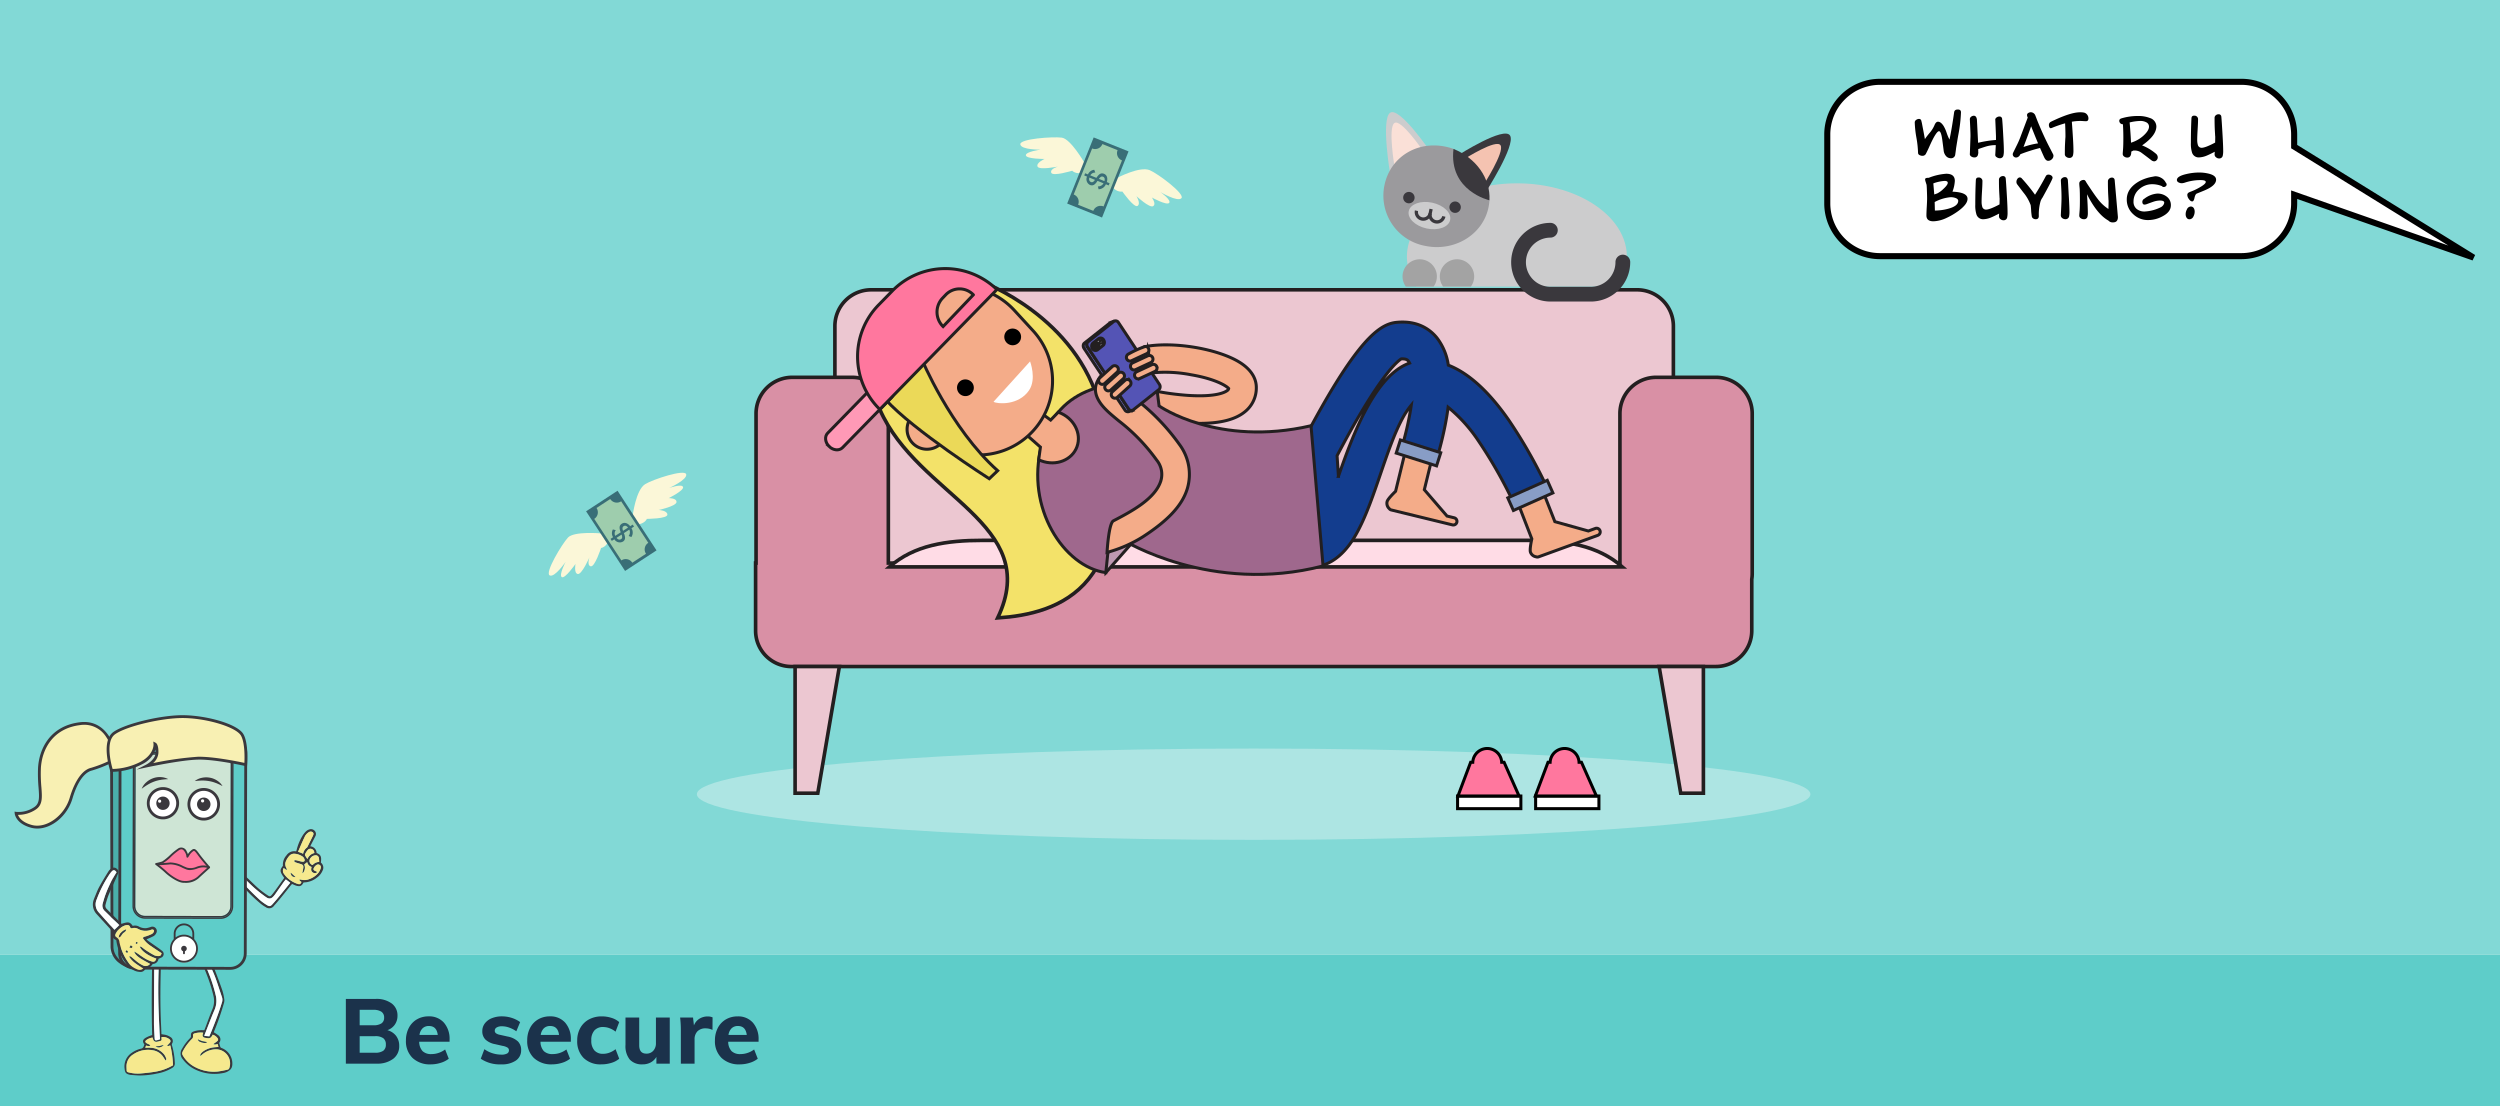 <svg xmlns="http://www.w3.org/2000/svg" xmlns:xlink="http://www.w3.org/1999/xlink" width="825" height="365" viewBox="0 0 825 365">
  <rect x="0" y="0" width="825" height="365" fill="#808080" stroke="none"/>
  <defs>
    <clipPath id="clip-Be_secure_12_1">
      <rect width="825" height="365"/>
    </clipPath>
  </defs>
  <g id="Be_secure_12_1" data-name="Be secure 12 – 1" clip-path="url(#clip-Be_secure_12_1)">
    <rect width="825" height="365" fill="#fff"/>
    <rect id="Rectangle_16994" data-name="Rectangle 16994" width="825" height="315" fill="#82d9d6"/>
    <rect id="Rectangle_16995" data-name="Rectangle 16995" width="825" height="50" transform="translate(0 315)" fill="#5ecdc9"/>
    <path id="Path_154952" data-name="Path 154952" d="M15.84-11.04a5.349,5.349,0,0,1,2.88,1.89,5.316,5.316,0,0,1,1.02,3.3,5.142,5.142,0,0,1-2.01,4.275A8.627,8.627,0,0,1,12.27,0H2.13V-21.36h9.84a8.444,8.444,0,0,1,5.265,1.485A4.846,4.846,0,0,1,19.17-15.81a4.985,4.985,0,0,1-.885,2.94A4.991,4.991,0,0,1,15.84-11.04ZM6.69-12.66h4.5a4.736,4.736,0,0,0,2.685-.615,2.16,2.16,0,0,0,.885-1.9,2.231,2.231,0,0,0-.885-1.95,4.646,4.646,0,0,0-2.685-.63H6.69ZM11.73-3.6a4.6,4.6,0,0,0,2.745-.645A2.407,2.407,0,0,0,15.33-6.3a2.486,2.486,0,0,0-.855-2.1,4.523,4.523,0,0,0-2.745-.66H6.69V-3.6ZM36.36-7.23H26.34a4.59,4.59,0,0,0,1.11,3.105,4.027,4.027,0,0,0,2.94.975,7.361,7.361,0,0,0,2.34-.39,7.462,7.462,0,0,0,2.16-1.14l1.2,3.06A7.98,7.98,0,0,1,33.4-.255a10.889,10.889,0,0,1-3.225.5,8.317,8.317,0,0,1-6.03-2.115A7.653,7.653,0,0,1,21.96-7.65a8.8,8.8,0,0,1,.945-4.125A6.882,6.882,0,0,1,25.56-14.6a7.494,7.494,0,0,1,3.87-1,6.449,6.449,0,0,1,5.07,2.085A8.14,8.14,0,0,1,36.36-7.89Zm-6.81-5.19a2.914,2.914,0,0,0-2.085.75A3.76,3.76,0,0,0,26.43-9.48h6.03Q32.1-12.42,29.55-12.42ZM53.46.24a11.146,11.146,0,0,1-6.81-1.86l1.2-3.15a9.284,9.284,0,0,0,2.67,1.335,9.89,9.89,0,0,0,3,.465,3.673,3.673,0,0,0,1.8-.36,1.144,1.144,0,0,0,.63-1.05,1.057,1.057,0,0,0-.45-.9,4.383,4.383,0,0,0-1.59-.57l-2.49-.57a6.358,6.358,0,0,1-3.225-1.53,3.8,3.8,0,0,1-1.035-2.79,4.116,4.116,0,0,1,.825-2.52,5.353,5.353,0,0,1,2.3-1.725,8.725,8.725,0,0,1,3.39-.615,10.454,10.454,0,0,1,3.18.495,9.6,9.6,0,0,1,2.79,1.395l-1.26,3.03A9.844,9.844,0,0,0,56-11.91a7.191,7.191,0,0,0-2.355-.42,3.3,3.3,0,0,0-1.74.39,1.211,1.211,0,0,0-.63,1.08,1.025,1.025,0,0,0,.375.825,3.239,3.239,0,0,0,1.335.525l2.55.57a6.8,6.8,0,0,1,3.39,1.62,3.955,3.955,0,0,1,1.05,2.88,4,4,0,0,1-1.74,3.42A7.991,7.991,0,0,1,53.46.24ZM76.38-7.23H66.36a4.59,4.59,0,0,0,1.11,3.105,4.027,4.027,0,0,0,2.94.975,7.361,7.361,0,0,0,2.34-.39,7.462,7.462,0,0,0,2.16-1.14l1.2,3.06A7.98,7.98,0,0,1,73.425-.255,10.889,10.889,0,0,1,70.2.24a8.317,8.317,0,0,1-6.03-2.115A7.653,7.653,0,0,1,61.98-7.65a8.8,8.8,0,0,1,.945-4.125A6.882,6.882,0,0,1,65.58-14.6a7.494,7.494,0,0,1,3.87-1,6.449,6.449,0,0,1,5.07,2.085A8.14,8.14,0,0,1,76.38-7.89Zm-6.81-5.19a2.914,2.914,0,0,0-2.085.75A3.76,3.76,0,0,0,66.45-9.48h6.03Q72.12-12.42,69.57-12.42ZM86.43.24A7.918,7.918,0,0,1,80.6-1.86,7.712,7.712,0,0,1,78.48-7.59a8.4,8.4,0,0,1,1.02-4.185,7.134,7.134,0,0,1,2.865-2.82,8.8,8.8,0,0,1,4.275-1,10.266,10.266,0,0,1,3.21.51,6.583,6.583,0,0,1,2.49,1.38l-1.2,3.15a7.192,7.192,0,0,0-1.98-1.125,5.963,5.963,0,0,0-2.1-.405,3.737,3.737,0,0,0-2.895,1.125A4.69,4.69,0,0,0,83.13-7.68a4.784,4.784,0,0,0,1.02,3.315A3.727,3.727,0,0,0,87.06-3.24a5.963,5.963,0,0,0,2.1-.4A7.193,7.193,0,0,0,91.14-4.77l1.2,3.15A7.011,7.011,0,0,1,89.76-.255,11.138,11.138,0,0,1,86.43.24Zm22.59-15.45V0h-4.41V-2.22a4.879,4.879,0,0,1-1.89,1.83,5.479,5.479,0,0,1-2.64.63,5.4,5.4,0,0,1-4.26-1.59,7.056,7.056,0,0,1-1.41-4.8v-9.06h4.53v9.15q0,2.76,2.37,2.76a2.931,2.931,0,0,0,2.28-.96,3.608,3.608,0,0,0,.87-2.52v-8.43Zm12.51-.36a3.906,3.906,0,0,1,1.62.3l-.03,4.14a5.278,5.278,0,0,0-2.22-.51,3.65,3.65,0,0,0-2.745.975,3.738,3.738,0,0,0-.945,2.715V0h-4.53V-10.86a35.364,35.364,0,0,0-.24-4.35h4.26l.3,2.61a4.46,4.46,0,0,1,1.785-2.205A5.044,5.044,0,0,1,121.53-15.57Zm16.8,8.34H128.31a4.59,4.59,0,0,0,1.11,3.105,4.027,4.027,0,0,0,2.94.975,7.361,7.361,0,0,0,2.34-.39,7.462,7.462,0,0,0,2.16-1.14l1.2,3.06a7.98,7.98,0,0,1-2.685,1.365,10.889,10.889,0,0,1-3.225.5,8.317,8.317,0,0,1-6.03-2.115,7.653,7.653,0,0,1-2.19-5.775,8.8,8.8,0,0,1,.945-4.125,6.882,6.882,0,0,1,2.655-2.82,7.494,7.494,0,0,1,3.87-1,6.449,6.449,0,0,1,5.07,2.085,8.14,8.14,0,0,1,1.86,5.625Zm-6.81-5.19a2.914,2.914,0,0,0-2.085.75A3.76,3.76,0,0,0,128.4-9.48h6.03Q134.07-12.42,131.52-12.42Z" transform="translate(112 351)" fill="#1b324b"/>
    <g id="Group_20306" data-name="Group 20306" transform="translate(-640.051 155.714)">
      <g id="Group_19808" data-name="Group 19808" transform="translate(718.44 117.908)">
        <path id="Path_154188" data-name="Path 154188" d="M907.8,214.079a5.474,5.474,0,0,1-1.887,2.308,7.122,7.122,0,0,1-4.37,1.56c-.6,1.149-1.083,1.391-2.252,1.121a5.756,5.756,0,0,1-.819-.3c-.241-.1-.477-.207-.73-.318-.2.234-.383.425-.546.628-1.027,1.28-2.04,2.571-3.078,3.841-.754.921-1.514,1.84-2.319,2.716a1.916,1.916,0,0,1-2.764.436,11.031,11.031,0,0,1-1.58-1.059,49.732,49.732,0,0,1-6.521-6.478,9.233,9.233,0,0,1-1.012-1.516,1.2,1.2,0,0,1,.2-1.468,1.09,1.09,0,0,1,1.387-.2,7.98,7.98,0,0,1,1.392,1.029c1.262,1.166,2.457,2.408,3.751,3.537a29.781,29.781,0,0,0,3.1,2.326c.646.429.863.342,1.359-.247.46-.546.887-1.12,1.306-1.7.926-1.278,1.838-2.567,2.752-3.847-1.494-2.076-1.545-2.554-.433-3.982a4.49,4.49,0,0,1,1.154-3.429A3.083,3.083,0,0,1,899.1,207.7c.075-.216.13-.337.16-.465a16.689,16.689,0,0,1,1.847-4.55,8.25,8.25,0,0,1,1.2-1.562,2.7,2.7,0,0,1,1.07-.646,1.641,1.641,0,0,1,1.879.484,1.515,1.515,0,0,1,.16,1.781c-.25.5-.507.99-.759,1.485-.3.582-.589,1.164-.913,1.8a2.258,2.258,0,0,1,2.1,2.193c1.375.532,1.694,1.254,1.4,3.169A2.113,2.113,0,0,1,907.8,214.079Zm-12.747.972a8.485,8.485,0,0,0,3.056,2.714,7.555,7.555,0,0,0,1.67.7c.561.159.78-.023,1.069-.649-.182-.287-.729-.28-.654-.857a2.212,2.212,0,0,1,.5.034,4.1,4.1,0,0,0,2.649-.135,6.675,6.675,0,0,0,3.155-2.189,4.914,4.914,0,0,0,.7-1.408.91.91,0,0,0-.306-1.075.943.943,0,0,0-1.181.067,2.353,2.353,0,0,0-.6.617c-.476.749-.372,1.024.451,1.358a4.105,4.105,0,0,1,.427.2c.034.019.042.087.062.132a1.2,1.2,0,0,1-1.424.12c-.7-.434-.645-1.087-.444-1.849a2.06,2.06,0,0,1-1.437-1.594l-.969.771a2.733,2.733,0,0,1-.447,2.848l-.184-.032c.024-.162.044-.326.074-.487a10.53,10.53,0,0,0,.257-1.4c.029-.6-.185-.841-.775-1.035-.5-.165-1.013-.312-1.515-.48a2.032,2.032,0,0,1-.576-.261.518.518,0,0,1-.167-.385c0-.07.19-.19.294-.19a3.224,3.224,0,0,1,.7.1c.54.126,1.071.312,1.617.388.771.108,1.04-.278.708-.988a1.675,1.675,0,0,0-.534-.673,5.314,5.314,0,0,0-2.663-.945,2.051,2.051,0,0,0-1.706.69,5.842,5.842,0,0,0-1.251,2.1,2.472,2.472,0,0,0,.188,1.777c.09.215.209.418.343.682-.577.174-.743-.377-1.155-.519A1.63,1.63,0,0,0,895.055,215.051Zm.638,1.893c-.261.331-.514.623-.736.938-.93,1.32-1.85,2.647-2.777,3.97-.121.173-.257.336-.393.5-.86,1.026-1.571,1.189-2.683.41a45.212,45.212,0,0,1-3.62-2.833c-1.159-1-2.231-2.107-3.346-3.162a4.908,4.908,0,0,0-.67-.557c-.271-.177-.574-.318-.846.021a.683.683,0,0,0,.017.928c.017.021.035.04.054.059a91.415,91.415,0,0,0,6.648,6.7,16.13,16.13,0,0,0,2.2,1.549c.743.435,1.1.357,1.683-.277.8-.879,1.57-1.792,2.327-2.711,1.193-1.448,2.366-2.913,3.589-4.423Zm4.884-8.827c.242.092.476.206.819.356a3.135,3.135,0,0,1,1.278-2.052.766.766,0,0,0,.168-.264c.6-1.2,1.209-2.406,1.794-3.618.269-.558.227-.886-.074-1.159a1.114,1.114,0,0,0-1.263-.024,3.489,3.489,0,0,0-1.4,1.577c-.758,1.591-1.432,3.222-2.167,4.9C900.031,207.932,900.308,208.015,900.578,208.117Zm6.127,3.062a9.068,9.068,0,0,0-.086-1.206,1.089,1.089,0,0,0-1.462-.932,2.044,2.044,0,0,0-1.293.854,1.425,1.425,0,0,0,.67,2.309A2.894,2.894,0,0,1,906.7,211.179Zm-1.628-2.936a1.293,1.293,0,0,0-.768-1.3,1.175,1.175,0,0,0-1.44.357,8.006,8.006,0,0,0-.834,1.331.534.534,0,0,0,.048.434c.217.382.468.744.737,1.161A3.216,3.216,0,0,1,905.077,208.243Z" transform="translate(-879.757 -200.364)" fill="#3a383d"/>
        <path id="Path_154189" data-name="Path 154189" d="M928.972,231.529c-.134-.264-.254-.466-.343-.682a2.472,2.472,0,0,1-.188-1.777,5.844,5.844,0,0,1,1.251-2.1,2.051,2.051,0,0,1,1.706-.69,5.314,5.314,0,0,1,2.663.945,1.677,1.677,0,0,1,.534.673c.332.709.063,1.1-.708.988-.546-.076-1.077-.262-1.617-.388a3.223,3.223,0,0,0-.7-.1c-.1,0-.292.12-.294.19a.518.518,0,0,0,.167.385,2.031,2.031,0,0,0,.576.261c.5.167,1.012.314,1.515.48.591.194.8.43.775,1.035a10.52,10.52,0,0,1-.256,1.4c-.03.161-.05.325-.074.487l.184.032a2.734,2.734,0,0,0,.447-2.849l.969-.771a2.06,2.06,0,0,0,1.437,1.594c-.2.762-.255,1.415.444,1.849a1.2,1.2,0,0,0,1.424-.12c-.02-.045-.027-.113-.062-.132a4.107,4.107,0,0,0-.427-.2c-.823-.334-.927-.609-.451-1.358a2.356,2.356,0,0,1,.6-.617.944.944,0,0,1,1.181-.067.91.91,0,0,1,.306,1.075,4.919,4.919,0,0,1-.7,1.408,6.675,6.675,0,0,1-3.155,2.189,4.1,4.1,0,0,1-2.649.135,2.211,2.211,0,0,0-.5-.034c-.075.577.471.57.654.857-.288.625-.508.808-1.069.649a7.556,7.556,0,0,1-1.67-.7,8.485,8.485,0,0,1-3.056-2.714,1.63,1.63,0,0,1-.072-1.835C928.23,231.153,928.4,231.7,928.972,231.529Zm1.189,1.028a1.374,1.374,0,0,0,1.527,1.394Z" transform="translate(-912.591 -218.158)" fill="#f6e98e"/>
        <path id="Path_154190" data-name="Path 154190" d="M898.661,252.382l-1.447-1.111c-.261.331-.514.623-.736.938-.93,1.32-1.85,2.647-2.777,3.97-.121.173-.257.336-.393.5-.86,1.026-1.571,1.189-2.683.41a45.219,45.219,0,0,1-3.62-2.833c-1.159-1-2.231-2.107-3.346-3.162a4.915,4.915,0,0,0-.67-.557c-.271-.177-.574-.318-.846.021a.683.683,0,0,0,.017.928c.017.021.035.04.054.059a91.383,91.383,0,0,0,6.648,6.7,16.125,16.125,0,0,0,2.2,1.549c.743.435,1.1.357,1.683-.277.8-.879,1.57-1.792,2.327-2.711C896.265,255.357,897.438,253.892,898.661,252.382Z" transform="translate(-881.277 -234.691)" fill="#fff"/>
        <path id="Path_154191" data-name="Path 154191" d="M943.511,209.608c.3.1.579.183.849.285.242.092.476.206.819.356a3.135,3.135,0,0,1,1.277-2.052.767.767,0,0,0,.168-.264c.6-1.2,1.209-2.406,1.794-3.618.269-.558.227-.886-.074-1.159a1.114,1.114,0,0,0-1.263-.024,3.491,3.491,0,0,0-1.4,1.577C944.92,206.3,944.246,207.93,943.511,209.608Z" transform="translate(-923.539 -202.14)" fill="#f6e98e"/>
        <path id="Path_154192" data-name="Path 154192" d="M956.633,231.129A2.9,2.9,0,0,1,958.8,230.1a9.079,9.079,0,0,0-.086-1.206,1.089,1.089,0,0,0-1.462-.932,2.044,2.044,0,0,0-1.293.854A1.425,1.425,0,0,0,956.633,231.129Z" transform="translate(-931.857 -219.288)" fill="#f6e98e"/>
        <path id="Path_154193" data-name="Path 154193" d="M951.594,224.415a3.217,3.217,0,0,1,2.257-1.988,1.293,1.293,0,0,0-.768-1.3,1.175,1.175,0,0,0-1.44.357,8.009,8.009,0,0,0-.834,1.331.533.533,0,0,0,.048.434C951.074,223.636,951.325,224,951.594,224.415Z" transform="translate(-928.531 -214.548)" fill="#f6e98e"/>
        <path id="Path_154194" data-name="Path 154194" d="M937.372,247.726l-1.528-1.394A1.374,1.374,0,0,0,937.372,247.726Z" transform="translate(-918.274 -231.932)" fill="#3a383d"/>
      </g>
      <g id="Group_19809" data-name="Group 19809" transform="translate(681.143 156.691)">
        <path id="Path_154195" data-name="Path 154195" d="M767.256,356.479a.388.388,0,0,0-.029-.085c-.643-.9-.575-1.467.345-2.094a8.534,8.534,0,0,1,1.42-.678c.281-.122.578-.206.831-.294-.234-7.966-.13-15.872-.022-23.777a37.552,37.552,0,0,1,.373-4.086,1.737,1.737,0,0,1,2.03-1.248.771.771,0,0,1,.584.8c0,1.3,0,2.6-.044,3.891-.222,7.066-.329,14.132.017,21.2.047.958.078,1.917.119,2.933.32.053.6.1.876.144a4.792,4.792,0,0,1,2.069.785,1.522,1.522,0,0,1,.559,2.181.762.762,0,0,0-.006.672,23.278,23.278,0,0,1,.917,5.747,1.6,1.6,0,0,1-.807,1.565,14.279,14.279,0,0,1-4.955,1.874,27.671,27.671,0,0,1-5.646.657c-1.052.013-2.106-.117-3.16-.185a1.463,1.463,0,0,1-.214-.031c-1.285-.282-1.652-.663-1.779-1.96a5.362,5.362,0,0,1,2.432-5.342,8.478,8.478,0,0,1,2.871-1.3,1.166,1.166,0,0,0,1.04-.915A3.246,3.246,0,0,1,767.256,356.479Zm7.142,5.173-.175.035c-.219-.331-.446-.658-.656-1a5.019,5.019,0,0,0-3.42-2.317,8.644,8.644,0,0,0-6.536,1.321,4.575,4.575,0,0,0-2.25,4.03c0,.432.035.864.044,1.3.007.335.148.491.49.591a12.028,12.028,0,0,0,4.427.366c1.481-.127,2.962-.3,4.43-.535a17.127,17.127,0,0,0,5.963-2.151,35.037,35.037,0,0,0-.886-6.511c-.383,0-.67.311-1.089.076.144-.159.262-.293.383-.423a6.383,6.383,0,0,0,.585-.631.74.74,0,0,0-.06-.99,3.417,3.417,0,0,0-2.724-.814,4.532,4.532,0,0,0,.006.635.511.511,0,0,1-.42.641,10.269,10.269,0,0,1-1.117.274,1.064,1.064,0,0,1-1.252-.811c-.056-.179-.11-.358-.178-.58a4.453,4.453,0,0,0-2.006.785c-.519.4-.514.716.024,1.064.3.194.647.313.964.481a1.818,1.818,0,0,1,.305.275c-.5.392-.958.115-1.433.041l-.286.716c.7,0,1.3-.051,1.9.009a5.971,5.971,0,0,1,4.448,2.345,4.959,4.959,0,0,1,.588,1.221C774.52,361.251,774.424,361.465,774.4,361.652Zm-1.986-6.929c-.06-.96-.13-1.845-.168-2.732-.133-3.147-.306-6.294-.368-9.442-.1-5.195-.017-10.388.319-15.575.034-.528.063-1.056.082-1.585a.508.508,0,0,0-.326-.579,1.19,1.19,0,0,0-1.36,1.023c-.031,1.635-.079,3.269-.089,4.9-.04,6.229-.086,12.458-.087,18.687,0,1.681.145,3.362.236,5.042.03.561.193.69.726.579C771.7,354.976,772.015,354.848,772.412,354.723Z" transform="translate(-760.699 -324.167)" fill="#3a383d"/>
        <path id="Path_154196" data-name="Path 154196" d="M775.847,426.948c.026-.187.122-.4.064-.557a4.959,4.959,0,0,0-.588-1.221,5.971,5.971,0,0,0-4.448-2.344c-.593-.06-1.2-.009-1.9-.009l.286-.715c.475.074.938.351,1.433-.041a1.821,1.821,0,0,0-.305-.275c-.317-.169-.664-.288-.964-.481-.538-.348-.543-.664-.024-1.064a4.452,4.452,0,0,1,2.005-.785c.068.222.123.4.178.58a1.064,1.064,0,0,0,1.252.811,10.281,10.281,0,0,0,1.117-.274.511.511,0,0,0,.42-.641,4.522,4.522,0,0,1-.006-.635,3.416,3.416,0,0,1,2.724.814.74.74,0,0,1,.06.99,6.372,6.372,0,0,1-.585.631c-.121.13-.239.263-.383.423.419.236.706-.072,1.089-.076a35.043,35.043,0,0,1,.886,6.511,17.129,17.129,0,0,1-5.963,2.151c-1.468.234-2.949.409-4.43.535a12.027,12.027,0,0,1-4.427-.366c-.342-.1-.484-.257-.49-.591-.009-.432-.049-.865-.044-1.3a4.574,4.574,0,0,1,2.25-4.03,8.644,8.644,0,0,1,6.536-1.321,5.02,5.02,0,0,1,3.42,2.317c.21.338.437.664.656,1Zm-.8-5.05c-.5.142-.9.281-1.3.357-.428.08-.867.1-1.319.148A2.041,2.041,0,0,0,775.042,421.9Z" transform="translate(-762.148 -389.463)" fill="#f6e98e"/>
        <path id="Path_154197" data-name="Path 154197" d="M793.711,356.058c-.4.125-.71.253-1.036.32-.533.111-.7-.018-.726-.579-.091-1.68-.236-3.361-.236-5.042,0-6.229.047-12.458.087-18.687.01-1.635.058-3.269.089-4.9a1.19,1.19,0,0,1,1.36-1.023.508.508,0,0,1,.326.579c-.019.528-.048,1.057-.082,1.585-.336,5.187-.421,10.381-.319,15.575.062,3.149.236,6.3.368,9.442C793.581,354.213,793.651,355.1,793.711,356.058Z" transform="translate(-781.998 -325.503)" fill="#fff"/>
        <path id="Path_154198" data-name="Path 154198" d="M796.12,427.7a2.041,2.041,0,0,1-2.618.5c.452-.048.892-.067,1.319-.148C795.225,427.986,795.617,427.847,796.12,427.7Z" transform="translate(-783.226 -395.27)" fill="#3a383d"/>
      </g>
      <g id="Group_19810" data-name="Group 19810" transform="translate(699.647 160.529)">
        <path id="Path_154199" data-name="Path 154199" d="M830.722,360.841c.2.119.372.206.53.31a7.554,7.554,0,0,1,.826.575,1.724,1.724,0,0,1,.391,2.621,11.081,11.081,0,0,1,.342,1.111.715.715,0,0,0,.546.584,5.475,5.475,0,0,1,3.487,5.231,3.4,3.4,0,0,1-.19,1.129,2.474,2.474,0,0,1-.659.908,4.7,4.7,0,0,1-2.352,1,14.556,14.556,0,0,1-9.124-1.231,11.067,11.067,0,0,1-3.7-2.933c-.106-.13-.2-.268-.3-.4a2.82,2.82,0,0,1-.24-3.516,15.73,15.73,0,0,1,2.589-3.441.926.926,0,0,0,.317-.816c-.039-.872.156-1.146.981-1.451a7.811,7.811,0,0,1,2.984-.373c.142,0,.283,0,.454,0,.178-.462.351-.907.521-1.353.726-1.908,1.4-3.836,2.194-5.716a6.991,6.991,0,0,0,.282-4.3,50.679,50.679,0,0,0-2.29-7.2c-.417-1.126-.891-2.23-1.329-3.348a1.331,1.331,0,0,1,.456-1.518,1.112,1.112,0,0,1,1.4-.075,3.313,3.313,0,0,1,.926.978,15.736,15.736,0,0,1,1.165,2.314c.924,2.4,1.833,4.8,2.662,7.23a16.711,16.711,0,0,1,.617,3.025,3.238,3.238,0,0,1-.2,1.2,84.346,84.346,0,0,1-3.013,8.71C830.9,360.331,830.818,360.576,830.722,360.841Zm-3.491.123a7.524,7.524,0,0,0-2.6.162c-.691.191-.79.3-.752,1a1.059,1.059,0,0,1-.346.88,16.993,16.993,0,0,0-2.685,3.465c-.749,1.331-.763,1.441.11,2.72a9.939,9.939,0,0,0,3.936,3.295,13.1,13.1,0,0,0,7.136,1.3,32.316,32.316,0,0,0,3.243-.625c.344-.069.491-.3.607-.631a4.658,4.658,0,0,0-4.4-6.069,7.094,7.094,0,0,0-4.779,1.891,3.168,3.168,0,0,1-.371.25l-.139-.093a2.052,2.052,0,0,1,.244-.608,4.306,4.306,0,0,1,.883-.834,7.815,7.815,0,0,1,2.842-1.18c.672-.124,1.362-.153,2.089-.229l-.224-.925c-.482.055-.914.288-1.468.016.2-.161.337-.272.476-.375a9.327,9.327,0,0,0,.86-.644.638.638,0,0,0,.1-.909,3.108,3.108,0,0,0-1.627-1.2,5.164,5.164,0,0,1-.376.626,1.177,1.177,0,0,1-1.03.56,8.773,8.773,0,0,1-1.21-.171.832.832,0,0,1-.65-1.19C827.135,361.305,827.172,361.172,827.231,360.964Zm2.022,1.205c.276-.664.522-1.235.753-1.812,1.216-3.03,2.391-6.074,3.343-9.2a2.835,2.835,0,0,0,.1-1.829c-.751-2.177-1.422-4.384-2.217-6.544-.563-1.528-1.267-3.005-1.934-4.494a3.1,3.1,0,0,0-.613-.879c-.373-.379-.681-.351-1.05.026a2.981,2.981,0,0,0-.25.335c.2.355.4.68.563,1.028a50.832,50.832,0,0,1,3.4,9.773,7.534,7.534,0,0,1-.376,4.853c-1.12,2.6-2.105,5.257-3.145,7.89-.076.194-.138.394-.24.69Z" transform="translate(-819.766 -336.419)" fill="#3a383d"/>
        <path id="Path_154200" data-name="Path 154200" d="M828.383,414.687c-.059.208-.1.341-.134.474a.832.832,0,0,0,.65,1.19,8.768,8.768,0,0,0,1.21.171,1.177,1.177,0,0,0,1.03-.56,5.17,5.17,0,0,0,.377-.626,3.108,3.108,0,0,1,1.627,1.2.638.638,0,0,1-.1.909,9.323,9.323,0,0,1-.86.644c-.139.1-.272.214-.476.375.554.272.986.039,1.468-.016l.224.925c-.727.076-1.417.1-2.089.229a7.815,7.815,0,0,0-2.842,1.18,4.307,4.307,0,0,0-.883.834,2.054,2.054,0,0,0-.244.608l.139.093a3.162,3.162,0,0,0,.371-.25,7.094,7.094,0,0,1,4.779-1.891,4.658,4.658,0,0,1,4.4,6.069c-.116.326-.263.561-.607.631a32.329,32.329,0,0,1-3.243.625,13.1,13.1,0,0,1-7.136-1.3,9.939,9.939,0,0,1-3.935-3.295c-.873-1.279-.859-1.389-.11-2.72a17,17,0,0,1,2.685-3.465,1.059,1.059,0,0,0,.346-.88c-.038-.7.061-.8.752-1A7.524,7.524,0,0,1,828.383,414.687Zm1.262,3.083a8.119,8.119,0,0,1-3.056-.883c.319.643.536.807,1.562,1.048C828.576,418.034,829.05,418.316,829.644,417.77Z" transform="translate(-820.918 -390.141)" fill="#f6e98e"/>
        <path id="Path_154201" data-name="Path 154201" d="M845.952,363.754l-1.664-.162c.1-.3.163-.5.24-.69,1.04-2.634,2.025-5.291,3.145-7.89a7.535,7.535,0,0,0,.376-4.853,50.837,50.837,0,0,0-3.4-9.773c-.159-.348-.367-.673-.563-1.028a2.969,2.969,0,0,1,.25-.336c.369-.377.677-.405,1.05-.026a3.1,3.1,0,0,1,.613.879c.667,1.488,1.371,2.965,1.934,4.494.8,2.161,1.466,4.367,2.217,6.544a2.834,2.834,0,0,1-.1,1.829c-.952,3.125-2.127,6.17-3.343,9.2C846.473,362.519,846.228,363.09,845.952,363.754Z" transform="translate(-836.465 -338.003)" fill="#fff"/>
        <path id="Path_154202" data-name="Path 154202" d="M840.924,422.678c-.594.546-1.068.265-1.493.165-1.027-.241-1.244-.4-1.562-1.048A8.119,8.119,0,0,0,840.924,422.678Z" transform="translate(-832.197 -395.05)" fill="#3a383d"/>
      </g>
      <g id="Group_19811" data-name="Group 19811" transform="translate(676.393 85.234)">
        <path id="Path_154203" data-name="Path 154203" d="M754.646,175.388c-2.731.007-7.35-2.426-7.459-6.749l-.154-66.044a4.946,4.946,0,0,1,4.934-4.957l32.64-.076c5.627-.013,6.269,6.491,6.269,6.491" transform="translate(-746.563 -97.092)" fill="#4aafab"/>
        <path id="Path_154204" data-name="Path 154204" d="M753.6,174.828a8.787,8.787,0,0,1-4.986-1.847,6.949,6.949,0,0,1-2.932-5.36l-.154-66.055a5.416,5.416,0,0,1,5.4-5.428l32.64-.076h.018c5.969,0,6.712,6.845,6.719,6.914l-.935.093c-.025-.248-.671-6.067-5.784-6.067h-.016l-32.64.076a4.481,4.481,0,0,0-4.465,4.486l.154,66.044c.1,4.125,4.593,6.28,6.979,6.28h.009l0,.94Z" transform="translate(-745.533 -96.062)" fill="#3a383d"/>
      </g>
      <g id="Group_19812" data-name="Group 19812" transform="translate(679.057 87.104)">
        <path id="Path_154205" data-name="Path 154205" d="M792.222,103.606l-31.571-.074a4.946,4.946,0,0,0-4.957,4.934l-.154,66.3a4.945,4.945,0,0,0,4.934,4.957l31.571.074A4.945,4.945,0,0,0,797,174.867l.154-66.305A4.945,4.945,0,0,0,792.222,103.606Z" transform="translate(-755.07 -103.062)" fill="#5ecdc9"/>
        <path id="Path_154206" data-name="Path 154206" d="M791.025,179.241h-.012l-31.57-.074a5.421,5.421,0,0,1-5.4-5.428l.154-66.3a5.422,5.422,0,0,1,5.415-5.4h.012l31.571.074a5.422,5.422,0,0,1,5.4,5.428l-.155,66.305A5.422,5.422,0,0,1,791.025,179.241Zm-.01-.94h.01a4.476,4.476,0,0,0,4.476-4.465l.155-66.305a4.481,4.481,0,0,0-4.465-4.486l-31.57-.074h-.01a4.481,4.481,0,0,0-4.476,4.465l-.154,66.3a4.48,4.48,0,0,0,4.465,4.486l31.57.074Z" transform="translate(-754.04 -102.032)" fill="#3a383d"/>
      </g>
      <g id="Group_19813" data-name="Group 19813" transform="translate(683.765 92.38)">
        <path id="Path_154207" data-name="Path 154207" d="M800.339,121.931l-24.946-.058h-.008a3.21,3.21,0,0,0-3.209,3.2l-.109,46.786a3.214,3.214,0,0,0,3.2,3.217l24.946.058h.007a3.213,3.213,0,0,0,3.21-3.2l.109-46.786A3.214,3.214,0,0,0,800.339,121.931Z" transform="translate(-771.127 -120.933)" fill="#cee5d5"/>
        <path id="Path_154208" data-name="Path 154208" d="M798.281,118.931l-24.946-.058h-.01a4.149,4.149,0,0,0-4.149,4.139l-.109,46.786a4.155,4.155,0,0,0,4.14,4.159l24.946.058h.01a4.154,4.154,0,0,0,4.15-4.14l.109-46.786A4.154,4.154,0,0,0,798.281,118.931Zm3.561,50.944a3.68,3.68,0,0,1-3.688,3.671l-24.946-.058a3.68,3.68,0,0,1-3.671-3.688l.109-46.786a3.679,3.679,0,0,1,3.688-3.671l24.945.058a3.68,3.68,0,0,1,3.671,3.688Z" transform="translate(-769.067 -118.873)" fill="#3a383d"/>
        <path id="Path_154209" data-name="Path 154209" d="M799.311,120.431l-24.945-.058a3.679,3.679,0,0,0-3.688,3.671l-.109,46.786a3.68,3.68,0,0,0,3.671,3.688l24.946.058a3.68,3.68,0,0,0,3.688-3.671l.109-46.786A3.68,3.68,0,0,0,799.311,120.431ZM802.4,170.9a3.213,3.213,0,0,1-3.21,3.2h-.007l-24.946-.058a3.214,3.214,0,0,1-3.2-3.217l.109-46.786a3.21,3.21,0,0,1,3.209-3.2h.008l24.946.058a3.213,3.213,0,0,1,3.2,3.218Z" transform="translate(-770.098 -119.903)" fill="#3a383d"/>
      </g>
      <g id="Group_19816" data-name="Group 19816" transform="translate(688.506 104.032)">
        <g id="Group_19814" data-name="Group 19814" transform="translate(0.47 0.47)">
          <circle id="Ellipse_2057" data-name="Ellipse 2057" cx="4.852" cy="4.852" r="4.852" fill="#fff"/>
        </g>
        <g id="Group_19815" data-name="Group 19815" transform="translate(0)">
          <path id="Path_154210" data-name="Path 154210" d="M789.932,166.7a5.322,5.322,0,1,1,4.9-5.716A5.328,5.328,0,0,1,789.932,166.7Zm-.746-9.676a4.383,4.383,0,1,0,4.706,4.032A4.388,4.388,0,0,0,789.186,157.023Z" transform="translate(-784.2 -156.07)" fill="#3a383d"/>
        </g>
      </g>
      <g id="Group_19819" data-name="Group 19819" transform="translate(701.919 104.327)">
        <g id="Group_19817" data-name="Group 19817" transform="translate(0.47 0.47)">
          <circle id="Ellipse_2058" data-name="Ellipse 2058" cx="4.902" cy="4.902" r="4.902" fill="#fff"/>
        </g>
        <g id="Group_19818" data-name="Group 19818" transform="translate(0 0)">
          <path id="Path_154211" data-name="Path 154211" d="M832.8,167.739a5.372,5.372,0,1,1,4.943-5.769A5.378,5.378,0,0,1,832.8,167.739Zm-.754-9.775a4.432,4.432,0,1,0,4.76,4.078A4.437,4.437,0,0,0,832.05,157.964Z" transform="translate(-827.019 -157.011)" fill="#3a383d"/>
        </g>
      </g>
      <g id="Group_19821" data-name="Group 19821" transform="translate(691.622 107.149)">
        <g id="Group_19820" data-name="Group 19820">
          <circle id="Ellipse_2059" data-name="Ellipse 2059" cx="2.206" cy="2.206" r="2.206" fill="#3a383d"/>
        </g>
      </g>
      <g id="Group_19823" data-name="Group 19823" transform="translate(692.205 108.154)">
        <g id="Group_19822" data-name="Group 19822" transform="translate(0)">
          <circle id="Ellipse_2060" data-name="Ellipse 2060" cx="0.523" cy="0.523" r="0.523" fill="#fff"/>
        </g>
      </g>
      <g id="Group_19825" data-name="Group 19825" transform="translate(705.063 107.471)">
        <g id="Group_19824" data-name="Group 19824">
          <circle id="Ellipse_2061" data-name="Ellipse 2061" cx="2.228" cy="2.228" r="2.228" fill="#3a383d"/>
        </g>
      </g>
      <g id="Group_19827" data-name="Group 19827" transform="translate(706.38 108.053)">
        <g id="Group_19826" data-name="Group 19826" transform="translate(0)">
          <circle id="Ellipse_2062" data-name="Ellipse 2062" cx="0.528" cy="0.528" r="0.528" fill="#fff"/>
        </g>
      </g>
      <g id="Group_19829" data-name="Group 19829" transform="translate(686.812 100.719)">
        <g id="Group_19828" data-name="Group 19828">
          <path id="Path_154212" data-name="Path 154212" d="M778.794,149.356a5.54,5.54,0,0,1,1.472-2.1,6.665,6.665,0,0,1,2.225-1.354,6.288,6.288,0,0,1,2.578-.4,5.878,5.878,0,0,1,1.278.194,3.929,3.929,0,0,1,.608.207c.2.081.394.164.582.261-.433.066-.838.046-1.242.1s-.8.064-1.18.149a10.88,10.88,0,0,0-2.225.577,12.124,12.124,0,0,0-2.084,1A20.73,20.73,0,0,0,778.794,149.356Z" transform="translate(-778.794 -145.493)" fill="#3a383d"/>
        </g>
      </g>
      <g id="Group_19831" data-name="Group 19831" transform="translate(704.323 100.812)">
        <g id="Group_19830" data-name="Group 19830" transform="translate(0)">
          <path id="Path_154213" data-name="Path 154213" d="M834.692,147.022a5.541,5.541,0,0,1,2.325-1.074,6.667,6.667,0,0,1,2.6-.055,6.286,6.286,0,0,1,2.431.946,5.911,5.911,0,0,1,1.008.809,3.961,3.961,0,0,1,.422.485c.131.169.259.339.373.518-.407-.16-.748-.381-1.123-.539s-.72-.344-1.1-.463a10.859,10.859,0,0,0-2.214-.617,12.149,12.149,0,0,0-2.3-.185A20.754,20.754,0,0,0,834.692,147.022Z" transform="translate(-834.692 -145.792)" fill="#3a383d"/>
        </g>
      </g>
      <g id="Group_19832" data-name="Group 19832" transform="translate(670.709 130.581)">
        <path id="Path_154214" data-name="Path 154214" d="M742.834,275.249a4.712,4.712,0,0,1-1.865-.488,8.029,8.029,0,0,1-2.1-1.6,16.157,16.157,0,0,1-3.768-8.4c-.981-.464-1.528-.839-1.05-2.655l-.227-.246q-2.578-2.815-5.154-5.63a4.63,4.63,0,0,1-.912-5.043c.06-.167.113-.338.183-.5.493-1.142.91-2.326,1.5-3.414.975-1.792,2.037-3.539,3.123-5.268a3.222,3.222,0,0,1,1.17-1.037,1.375,1.375,0,0,1,1.629.351,1.17,1.17,0,0,1,.323,1.513c-.282.554-.5,1.139-.753,1.708-.818,1.841-1.678,3.665-2.445,5.527a27.712,27.712,0,0,0-.922,2.965,1.424,1.424,0,0,0,.4,1.468q2.441,2.451,4.868,4.894c2.271-.748,2.759-.662,3.7.675a2.635,2.635,0,0,1,2.109.255,4.284,4.284,0,0,0,2.409.482,8.935,8.935,0,0,0,1.446-.39,1.441,1.441,0,0,1,1.621.4,1.389,1.389,0,0,1,.167,1.659,2.307,2.307,0,0,1-.795.92c-.761.428-1.584.745-2.424,1.127.2.169.427.39.682.571,1.061.756,2.134,1.5,3.2,2.25a15.308,15.308,0,0,1,1.27.968,1.283,1.283,0,0,1-.3,2.233c-.285.151-.586.269-.882.4a1.933,1.933,0,0,1-1.721,1.675.524.524,0,0,0-.346.22,2.709,2.709,0,0,1-2.2,1.24A1.745,1.745,0,0,1,742.834,275.249Zm0-8.391a1.956,1.956,0,0,1,.582.155c.51.355.976.774,1.5,1.11.892.576,1.79,1.152,2.731,1.64a3.128,3.128,0,0,0,1.375.26c.647.005.839-.219,1.041-.943-1.129-.754-2.275-1.479-3.377-2.266a9.164,9.164,0,0,1-2.83-2.726c.28-.492.735-.463,1.108-.6a15.941,15.941,0,0,0,1.888-.753,1.615,1.615,0,0,0,.659-.784c.175-.426-.15-.741-.619-.676a1.513,1.513,0,0,0-.342.094,5.064,5.064,0,0,1-4.215-.285,2.434,2.434,0,0,0-1.876-.265.6.6,0,0,1-.826-.441.855.855,0,0,0-.984-.575,1.624,1.624,0,0,0-.44.05,5.467,5.467,0,0,0-3.26,2.709c-.306.591-.248.971.315,1.294a1.971,1.971,0,0,1,.875,1.541,17.172,17.172,0,0,0,2.983,6.779,5.716,5.716,0,0,0,2.917,2.228,1.793,1.793,0,0,0,1.976-.284c-.879-.568-1.784-1.06-2.578-1.691a7.82,7.82,0,0,1-2.12-2.239c.507-.23.719.079.953.269.643.523,1.248,1.1,1.912,1.589a9.377,9.377,0,0,0,1.738,1.058,1.852,1.852,0,0,0,2.326-.5c-.971-.543-1.961-1.047-2.9-1.633-1.408-.88-2.119-1.632-2.339-2.444a7.716,7.716,0,0,1,.735.379c.959.644,1.88,1.35,2.873,1.935a10.133,10.133,0,0,0,2.268.982c.751.221,1.132-.091,1.44-.962C745.58,269.926,743.355,268.326,742.837,266.858Zm-8.682-8.926c-.937-.9-1.861-1.819-2.8-2.721a2.439,2.439,0,0,1-.717-2.591c.285-.995.555-2,.926-2.963a37.577,37.577,0,0,1,3.636-7.28c-.6-.877-1.106-.921-1.732-.162a8.822,8.822,0,0,0-.57.792,39.733,39.733,0,0,0-4.17,8.121c-.02.056-.041.111-.062.166a3.911,3.911,0,0,0,.716,4.373c1.327,1.471,2.636,2.959,3.957,4.436.371.415.754.819,1.158,1.256l1.638-1.561C735.438,259.142,734.79,258.544,734.155,257.932Z" transform="translate(-727.39 -240.819)" fill="#3a383d"/>
        <path id="Path_154215" data-name="Path 154215" d="M763.046,313.437a10.13,10.13,0,0,1-2.268-.982c-.993-.585-1.914-1.291-2.873-1.935a7.74,7.74,0,0,0-.735-.379c.22.811.931,1.564,2.339,2.444.938.586,1.928,1.09,2.9,1.633a1.852,1.852,0,0,1-2.326.5,9.379,9.379,0,0,1-1.738-1.058c-.665-.493-1.269-1.066-1.912-1.589-.234-.19-.447-.5-.953-.269a7.819,7.819,0,0,0,2.12,2.239c.794.631,1.7,1.123,2.578,1.691a1.793,1.793,0,0,1-1.976.284,5.716,5.716,0,0,1-2.917-2.228,17.172,17.172,0,0,1-2.983-6.779,1.971,1.971,0,0,0-.875-1.541c-.563-.323-.621-.7-.315-1.293a5.468,5.468,0,0,1,3.26-2.709,1.626,1.626,0,0,1,.44-.049.855.855,0,0,1,.984.575.6.6,0,0,0,.826.441,2.434,2.434,0,0,1,1.876.265,5.064,5.064,0,0,0,4.215.285,1.512,1.512,0,0,1,.342-.094c.469-.064.794.251.619.676a1.615,1.615,0,0,1-.659.784,15.949,15.949,0,0,1-1.888.753c-.374.138-.828.108-1.108.6a9.165,9.165,0,0,0,2.83,2.726c1.1.786,2.248,1.512,3.377,2.266-.2.724-.393.948-1.041.943a3.128,3.128,0,0,1-1.375-.26c-.941-.488-1.839-1.064-2.731-1.64-.521-.336-.987-.755-1.5-1.11a1.956,1.956,0,0,0-.582-.155c.518,1.468,2.743,3.068,5.484,4C764.178,313.346,763.8,313.658,763.046,313.437Zm-10.961-7.95c.672-.238.907-.838,1.27-1.271s1.014-.575,1.164-1.334A3.468,3.468,0,0,0,752.085,305.487Zm4.288,3.456a.535.535,0,0,0,.172-.473A.764.764,0,0,0,756,308.2c-.091,0-.181.3-.342.586C755.977,308.869,756.2,308.987,756.373,308.943Zm-1.339,1.062a1.362,1.362,0,0,0-.508-.2c-.044.151-.167.348-.112.441.079.134.287.193.522.333C754.99,310.3,755.1,310.068,755.034,310.006Zm3.213-2.856c-.007-.065-.287-.181-.331-.143a.657.657,0,0,0-.205.4c-.006.054.206.13.39.238A1.438,1.438,0,0,0,758.247,307.149Z" transform="translate(-743.555 -282.433)" fill="#f6e98e"/>
        <path id="Path_154216" data-name="Path 154216" d="M738.142,261.687c-.7-.657-1.346-1.255-1.981-1.867-.937-.9-1.861-1.819-2.8-2.721a2.439,2.439,0,0,1-.717-2.591c.285-.995.555-2,.926-2.963a37.565,37.565,0,0,1,3.636-7.28c-.6-.877-1.106-.921-1.732-.162a8.819,8.819,0,0,0-.57.792,39.74,39.74,0,0,0-4.17,8.121c-.02.056-.04.111-.062.166a3.911,3.911,0,0,0,.716,4.373c1.327,1.471,2.636,2.959,3.956,4.436.371.415.754.819,1.158,1.256Z" transform="translate(-729.396 -242.707)" fill="#fff"/>
        <path id="Path_154217" data-name="Path 154217" d="M757.053,306.1a3.468,3.468,0,0,0-2.434,2.6c.672-.238.907-.838,1.27-1.271S756.9,306.857,757.053,306.1Z" transform="translate(-746.089 -285.648)" fill="#3a383d"/>
        <path id="Path_154218" data-name="Path 154218" d="M766.028,323.671c.318.079.536.2.714.153a.535.535,0,0,0,.172-.473.764.764,0,0,0-.545-.266C766.279,323.084,766.189,323.382,766.028,323.671Z" transform="translate(-753.924 -297.313)" fill="#3a383d"/>
        <path id="Path_154219" data-name="Path 154219" d="M762.546,328.97c.054-.279.161-.511.1-.573a1.363,1.363,0,0,0-.508-.2c-.044.151-.167.348-.112.441C762.1,328.772,762.311,328.831,762.546,328.97Z" transform="translate(-751.166 -300.824)" fill="#3a383d"/>
        <path id="Path_154220" data-name="Path 154220" d="M772.968,319.887a1.439,1.439,0,0,0,.146-.5c-.008-.065-.287-.181-.33-.143a.657.657,0,0,0-.205.4C772.573,319.7,772.784,319.779,772.968,319.887Z" transform="translate(-758.423 -294.672)" fill="#3a383d"/>
      </g>
      <g id="Group_19833" data-name="Group 19833" transform="translate(644.853 82.54)">
        <path id="Path_154221" data-name="Path 154221" d="M678.781,98.048s-2.14-10.055-11.107-9.007-13.161,7.678-13.482,14.86,1.674,11.059-1.518,13.126a9.6,9.6,0,0,1-6.18,1.6s.236,3.028,5.106,4.317,11.132-2.826,13.049-9.361,4.652-9.06,6.766-9.529a42.967,42.967,0,0,0,6.269-2.446Z" transform="translate(-645.981 -88.494)" fill="#f8f0b3"/>
        <path id="Path_154222" data-name="Path 154222" d="M652.371,122.629a7.862,7.862,0,0,1-2.017-.258c-5.133-1.359-5.444-4.6-5.454-4.735l-.046-.593.587.091a9.235,9.235,0,0,0,5.851-1.531c1.882-1.22,1.732-3.21,1.482-6.506a49.859,49.859,0,0,1-.178-6.247c.3-6.649,4.1-14.161,13.9-15.306,9.279-1.084,11.6,9.271,11.621,9.376l.025.119-1.192,3.877-.187.089a42.626,42.626,0,0,1-6.369,2.481c-1.2.265-4.214,1.692-6.417,9.2C662.285,118.443,657.19,122.629,652.371,122.629Zm-6.39-4.516c.324.855,1.357,2.487,4.612,3.349,4.772,1.262,10.719-3.045,12.478-9.039.781-2.662,3.038-8.951,7.116-9.855a40.179,40.179,0,0,0,5.982-2.324l1-3.242a14.9,14.9,0,0,0-2.106-4.635,8.516,8.516,0,0,0-8.46-3.889c-9.207,1.076-12.787,8.151-13.066,14.414a48.439,48.439,0,0,0,.176,6.134c.257,3.392.442,5.843-1.908,7.365A10.4,10.4,0,0,1,645.981,118.114Z" transform="translate(-644.853 -87.464)" fill="#3a383d"/>
      </g>
      <g id="Group_19834" data-name="Group 19834" transform="translate(696.157 149.027)">
        <circle id="Ellipse_2063" data-name="Ellipse 2063" cx="4.452" cy="4.452" r="4.452" transform="translate(0.157 3.957)" fill="#fff"/>
        <g id="icons8-lock_2" data-name="icons8-lock 2" transform="translate(0)">
          <path id="Path_120390" data-name="Path 120390" d="M813.232,299.7a3.387,3.387,0,0,0-3.383,3.383v1.8a4.613,4.613,0,1,0,6.766,0v-1.8A3.388,3.388,0,0,0,813.232,299.7Zm0,.615A2.762,2.762,0,0,1,816,303.073v1.251a4.575,4.575,0,0,0-5.536,0v-1.24a2.762,2.762,0,0,1,2.757-2.768Zm0,3.69a4,4,0,1,1-4,4h0a3.993,3.993,0,0,1,3.988-4Zm0,3.075a.92.92,0,0,0-.308,1.788v.673a.307.307,0,1,0,.615,0v-.673a.92.92,0,0,0-.307-1.788Z" transform="translate(-808.626 -299.701)" fill="#3a383d"/>
        </g>
      </g>
      <g id="Group_19837" data-name="Group 19837" transform="translate(691.256 123.937)">
        <g id="Group_19835" data-name="Group 19835">
          <path id="Path_154223" data-name="Path 154223" d="M811.474,226.887s-1.734-1.979-2.916-3.508-1.7-2.579-2.418-2.159a4.781,4.781,0,0,0-1.526,1.634l-.315.5a3.392,3.392,0,0,0-.5-1.592c-.5-.864-1.125-1.514-2.247-.956s-4.663,4.152-5.471,4.413a19.008,19.008,0,0,1-2.106.541,42.088,42.088,0,0,1,3.255,2.683c1.193,1.142,3.993,3.121,5.679,3.2a6.411,6.411,0,0,0,4.876-1.4C809.162,228.961,811.474,226.887,811.474,226.887Z" transform="translate(-793.666 -220.29)" fill="#ff779e"/>
          <path id="Path_154224" data-name="Path 154224" d="M802.855,231.292c-.225,0-.44-.007-.643-.016-1.818-.084-4.727-2.181-5.881-3.285-1.219-1.167-3.205-2.643-3.225-2.658a.313.313,0,0,1,.13-.559,18.8,18.8,0,0,0,2.067-.531,17.932,17.932,0,0,0,2.544-2.064,20.442,20.442,0,0,1,2.885-2.331,1.914,1.914,0,0,1,2.657,1.079,4.137,4.137,0,0,1,.392.9,4.762,4.762,0,0,1,1.515-1.554c.822-.478,1.4.31,2.2,1.4.187.255.393.536.624.836,1.163,1.5,2.887,3.473,2.9,3.493a.314.314,0,0,1-.026.44c-.023.021-2.325,2.086-3.68,3.353A6.337,6.337,0,0,1,802.855,231.292Zm-8.829-6.048c.688.53,1.881,1.473,2.738,2.294,1.283,1.228,3.971,3.043,5.477,3.112a6.217,6.217,0,0,0,4.648-1.315c1.106-1.035,2.84-2.6,3.46-3.156-.494-.571-1.789-2.078-2.725-3.29-.235-.3-.445-.589-.634-.848-.758-1.035-1.074-1.408-1.379-1.231a4.459,4.459,0,0,0-1.418,1.531l-.315.5a.313.313,0,0,1-.579-.17,3.144,3.144,0,0,0-.452-1.431c-.584-1-1.064-1.218-1.837-.833a21.728,21.728,0,0,0-2.747,2.239,13.833,13.833,0,0,1-2.767,2.192C794.941,225.018,794.417,225.153,794.026,225.245Z" transform="translate(-792.979 -219.609)" fill="#3a383d"/>
        </g>
        <g id="Group_19836" data-name="Group 19836" transform="translate(0.653 4.947)">
          <path id="Path_154225" data-name="Path 154225" d="M805.9,237.931a3.344,3.344,0,0,1-1.246-.229c-.425-.169-.864-.361-1.289-.547a8.963,8.963,0,0,0-3.908-1.112c-1.477.161-4.326.322-4.355.323l-.035-.625c.028,0,2.861-.162,4.322-.321a9.315,9.315,0,0,1,4.227,1.161c.42.184.855.374,1.269.538a4.77,4.77,0,0,0,3.221-.288,6.4,6.4,0,0,1,1.845-.412h0a5.656,5.656,0,0,1,2.438.371l-.342.525a5.546,5.546,0,0,0-2.1-.269h0a6,6,0,0,0-1.653.382A7.956,7.956,0,0,1,805.9,237.931Z" transform="translate(-795.065 -235.402)" fill="#3a383d"/>
        </g>
      </g>
      <g id="Group_19838" data-name="Group 19838" transform="translate(675.244 80.294)">
        <path id="Path_154226" data-name="Path 154226" d="M787.661,87.884c-1.667-3.056-11.19-5.869-18.959-6.077-7.069-.19-19.237,2.6-23.265,5.418s-.917,12.327-.917,12.327a21.634,21.634,0,0,0,9.95-2.5c4.727-2.639,4.372-6.219,4.372-6.219s.763.385.674,2.973-3.352,4.254-3.352,4.254,11.08-2.4,16.812-2.535,15.815,2.126,15.815,2.126S789.328,90.94,787.661,87.884Z" transform="translate(-742.901 -81.327)" fill="#f8f0b3"/>
        <path id="Path_154227" data-name="Path 154227" d="M743.653,98.991c-.1,0-.16,0-.181,0l-.331-.008-.1-.315c-.131-.4-3.171-9.879,1.095-12.858,4.03-2.815,16.356-5.709,23.547-5.5,7.622.2,17.521,2.951,19.359,6.321h0c1.714,3.143,1.208,9.748,1.186,10.028l-.043.539-.529-.118c-.1-.023-10.1-2.264-15.7-2.114-5.622.136-16.614,2.5-16.724,2.524l-3.5.756,3.184-1.633c.03-.016,3.018-1.575,3.1-3.852a9.446,9.446,0,0,0-.019-1.085,8.656,8.656,0,0,1-4.328,4.758A21.949,21.949,0,0,1,743.653,98.991Zm23.306-17.756c-7.115,0-18.5,2.7-22.289,5.342-3.3,2.3-1.323,9.811-.838,11.47a21.319,21.319,0,0,0,9.372-2.439c4.407-2.46,4.137-5.729,4.133-5.762l-.085-.851.764.385c.242.122,1.024.729.932,3.408a4.919,4.919,0,0,1-1.752,3.331,106.286,106.286,0,0,1,14.731-2.1c5.022-.117,13.2,1.549,15.391,2.019.083-1.632.207-6.556-1.106-8.963h0c-1.49-2.732-10.683-5.621-18.56-5.832C767.428,81.238,767.2,81.235,766.959,81.235Zm-9.4,8.962Z" transform="translate(-741.866 -80.294)" fill="#3a383d"/>
      </g>
    </g>
    <g id="Group_20318" data-name="Group 20318">
      <g id="Group_20317" data-name="Group 20317" transform="translate(-7 -11)">
        <path id="Path_153350" data-name="Path 153350" d="M1546.515,1168.817c0,8.322-82.261,15.068-183.736,15.068s-183.736-6.746-183.736-15.068,82.262-15.069,183.736-15.069S1546.515,1160.495,1546.515,1168.817Z" transform="translate(-942.078 -895.728)" fill="#ade5e3"/>
        <path id="Path_153454" data-name="Path 153454" d="M11.972,0H264.726A11.972,11.972,0,0,1,276.7,11.972v92.951a11.972,11.972,0,0,1-11.972,11.972H11.972A11.972,11.972,0,0,1,0,104.923V11.972A11.972,11.972,0,0,1,11.972,0Z" transform="translate(282.515 106.638)" fill="#ecc7d1" stroke="#231f20" stroke-width="1.2"/>
        <path id="Path_153351" data-name="Path 153351" d="M1276.787,1017.612l-27.337.289v61.288H1293.1l-.431-46.136C1292.673,1026.528,1283.312,1017.612,1276.787,1017.612Z" transform="translate(-949.614 -881.156)" fill="#ecc7d1" stroke="#231f20" stroke-miterlimit="10" stroke-width="1"/>
        <path id="Union_20" data-name="Union 20" d="M-13079.184-6067.564a11.815,11.815,0,0,1-11.817-11.814v-22.334h.151v-49.317a11.969,11.969,0,0,1,11.972-11.969h19.709a11.97,11.97,0,0,1,11.973,11.972v49.314h241.425v-49.317A11.971,11.971,0,0,1-12793.8-6163h19.709a11.97,11.97,0,0,1,11.973,11.972v52.793a11.9,11.9,0,0,1-.148,1.886v16.969a11.814,11.814,0,0,1-11.814,11.814Z" transform="translate(13347.347 6298.518)" fill="#d990a5" stroke="#231f20" stroke-miterlimit="10" stroke-width="1.2"/>
        <g id="Group_19602" data-name="Group 19602" transform="translate(300.516 189.323)">
          <path id="Path_153353" data-name="Path 153353" d="M1461.39,1076.816H1280.9c-11.769,0-22.513,1.535-30.69,8.759H1492.08C1483.9,1078.351,1473.158,1076.816,1461.39,1076.816Z" transform="translate(-1250.211 -1076.816)" fill="#ffdce6" stroke="#231f20" stroke-miterlimit="10" stroke-width="1.2"/>
        </g>
        <path id="Path_153354" data-name="Path 153354" d="M1222.83,1165.237h-7.484v-41.8h14.612Z" transform="translate(-945.963 -892.484)" fill="#ecc7d1" stroke="#231f20" stroke-miterlimit="10" stroke-width="1.2"/>
        <path id="Path_153355" data-name="Path 153355" d="M1541.773,1165.237h7.484v-41.8h-14.612Z" transform="translate(-980.139 -892.484)" fill="#ecc7d1" stroke="#231f20" stroke-miterlimit="10" stroke-width="1.2"/>
        <g id="Group_19914" data-name="Group 19914" transform="translate(-263 -299)">
          <g id="Group_19603" data-name="Group 19603" transform="translate(734.281 370.503)">
            <path id="Path_153356" data-name="Path 153356" d="M1519.628,970.238c0-13.389-16.249-24.244-36.292-24.244s-36.292,10.855-36.292,24.244a17.64,17.64,0,0,0,3.111,9.833h66.362A17.64,17.64,0,0,0,1519.628,970.238Z" transform="translate(-1447.044 -945.994)" fill="#cccccd"/>
          </g>
          <path id="Path_153357" data-name="Path 153357" d="M1466.025,934.712s15.2-9.7,17.1-6.436-8.165,18.828-8.165,18.828Z" transform="translate(-714.794 -573.523)" fill="#3a383d"/>
          <path id="Path_153358" data-name="Path 153358" d="M1453.826,932.544s-10.164-14.9-13.19-12.637.106,20.523.106,20.523Z" transform="translate(-711.936 -572.674)" fill="#cccccd"/>
          <path id="Path_153359" data-name="Path 153359" d="M1451.516,932.547s-7.119-10.434-9.238-8.849.075,14.372.075,14.372Z" transform="translate(-712.154 -573.087)" fill="#fae0d7"/>
          <path id="Path_153360" data-name="Path 153360" d="M1468.257,936.416s10.646-6.8,11.973-4.508-5.719,13.186-5.719,13.186Z" transform="translate(-715.033 -573.933)" fill="#f5c3b1"/>
          <path id="Path_153361" data-name="Path 153361" d="M1461.487,933.13a19.352,19.352,0,0,0-2.5-.713c-9.681-2.068-18.323,3.531-20.251,12.557a16.861,16.861,0,0,0,13.268,20.131c9.682,2.069,19.093-3.572,21.021-12.6a15.74,15.74,0,0,0,.323-2.423Z" transform="translate(-711.833 -573.992)" fill="#9b9a9d"/>
          <path id="Path_153362" data-name="Path 153362" d="M1464.242,933.267c-1.646,13.9,11.864,16.954,11.864,16.954C1476.513,942.857,1471.556,936.217,1464.242,933.267Z" transform="translate(-714.589 -574.129)" fill="#3a383d"/>
          <g id="Group_19604" data-name="Group 19604" transform="translate(733.054 373.331)">
            <path id="Path_153363" data-name="Path 153363" d="M1461.375,958.835c-.5,2.353-3.974,3.6-7.746,2.791s-6.422-3.374-5.917-5.726,3.975-3.6,7.747-2.791S1461.88,956.485,1461.375,958.835Z" transform="translate(-1445.882 -949.557)" fill="#cccccd"/>
            <path id="Path_153364" data-name="Path 153364" d="M1452.186,959.349a2.85,2.85,0,0,1-2.208-3.364l1.055.218a1.768,1.768,0,0,0,3.462.718l1.056.219A2.85,2.85,0,0,1,1452.186,959.349Z" transform="translate(-1446.125 -949.891)" fill="#3a383d"/>
            <path id="Path_153365" data-name="Path 153365" d="M1457.246,960.219a2.833,2.833,0,0,1-2.225-3.283c.005-.03.321-1.548.325-1.569l1.055.218c0,.022-.31,1.5-.321,1.551a1.769,1.769,0,0,0,3.475.654l1.055.22A2.849,2.849,0,0,1,1457.246,960.219Z" transform="translate(-1446.666 -949.825)" fill="#3a383d"/>
            <path id="Path_153366" data-name="Path 153366" d="M1449.395,951.425a1.882,1.882,0,1,1-1.461-2.224A1.883,1.883,0,0,1,1449.395,951.425Z" transform="translate(-1445.67 -949.161)" fill="#3a383d"/>
            <path id="Path_153367" data-name="Path 153367" d="M1466.48,954.967a1.882,1.882,0,1,1-1.461-2.225A1.883,1.883,0,0,1,1466.48,954.967Z" transform="translate(-1447.499 -949.54)" fill="#3a383d"/>
          </g>
          <path id="Path_153368" data-name="Path 153368" d="M1485.57,973.584a13,13,0,0,1,12.985-12.985,2.435,2.435,0,0,1,0,4.869,8.115,8.115,0,0,0,0,16.231h13.32a8.124,8.124,0,0,0,8.115-8.115,2.435,2.435,0,1,1,4.869,0,13,13,0,0,1-12.985,12.984h-13.32A13,13,0,0,1,1485.57,973.584Z" transform="translate(-716.886 -577.054)" fill="#3a383d"/>
          <g id="Group_19605" data-name="Group 19605" transform="translate(732.838 395.574)">
            <path id="Path_153369" data-name="Path 153369" d="M1456.531,983.755a1.849,1.849,0,1,1,2.19,0Z" transform="translate(-1446.616 -974.749)" fill="none"/>
            <path id="Path_153370" data-name="Path 153370" d="M1459.208,979.738a5.667,5.667,0,1,1,10.239,3.338H1460.3A5.63,5.63,0,0,1,1459.208,979.738Z" transform="translate(-1446.903 -974.07)" fill="#a3a3a3"/>
            <path id="Path_153371" data-name="Path 153371" d="M1446.524,983.076a5.666,5.666,0,1,1,9.143,0Z" transform="translate(-1445.428 -974.07)" fill="#a3a3a3"/>
          </g>
        </g>
        <g id="Group_19558" data-name="Group 19558" transform="translate(343.695 56.324)">
          <path id="Path_152731" data-name="Path 152731" d="M1319.7,936.216s-4.5-7.864-7.459-8.245-13.9.371-13.671,2.214,6.679,1.751,6.679,1.751-4.911.638-4.848,1.863,6.157,1.212,6.157,1.212-2.83,1.258-2.3,2.51,6.746,0,6.746,0-2.687.714-2.222,2.032,6.922-.661,6.922-.661,1.167,1.359,3.793.571Z" transform="translate(-1298.566 -927.876)" fill="#fbf7d8"/>
          <path id="Path_152732" data-name="Path 152732" d="M1334.087,942.562s7.5-3.991,10.814-2.59c2.748,1.161,11.7,7.843,10.47,9.236s-6.941-2.014-6.941-2.014,3.648,2.59,2.9,3.567-5.722-1.771-5.722-1.771,1.568,2.121.42,2.854-5.509-3.3-5.509-3.3,1.519,2.395.388,3.215-5.04-4.742-5.04-4.742-1.734.46-3.454-1.673Z" transform="translate(-1302.189 -929.139)" fill="#fbf7d8"/>
          <rect id="Rectangle_16851" data-name="Rectangle 16851" width="23.515" height="12.398" transform="matrix(0.372, -0.928, 0.928, 0.372, 15.471, 21.85)" fill="#396e77"/>
          <path id="Path_152733" data-name="Path 152733" d="M1324.437,931.824l-.045-.02-6.085,15.2.046.018a2.552,2.552,0,0,1,1.419,3.316c-.005.015-.013.03-.02.046l5.025,2.012.019-.047a2.553,2.553,0,0,1,3.317-1.42l.045.019,6.086-15.2-.047-.017a2.555,2.555,0,0,1-1.421-3.317l.02-.045-5.026-2.012c-.006.015-.012.031-.018.047A2.553,2.553,0,0,1,1324.437,931.824Z" transform="translate(-1300.679 -928.141)" fill="#9ecdad"/>
          <g id="Group_19291" data-name="Group 19291" transform="translate(21.098 10.701)">
            <path id="Path_152733-2" data-name="Path 152733-2" d="M1329.334,944.646a2.663,2.663,0,0,1-2.4,1.647l-.232-.944a1.972,1.972,0,0,0,1.851-1.023l-1.965-.8c-.613.908-1.308,1.828-2.472,1.354a2.092,2.092,0,0,1-1-2.768l-.918-.374.3-.728.928.378a2.544,2.544,0,0,1,2.078-1.525l.341.923a1.735,1.735,0,0,0-1.634.923l2,.813c.614-.908,1.327-1.821,2.51-1.339,1,.409,1.315,1.485.926,2.739l.918.374-.3.729Zm-5.434-2.209c-.213.74-.013,1.25.526,1.473s.931-.173,1.321-.721Zm4.489-.289c-.549-.223-.954.173-1.352.714l1.816.74c.208-.7.1-1.228-.464-1.459Z" transform="translate(-1322.193 -939.859)" fill="#396e77"/>
          </g>
        </g>
        <g id="Group_19561" data-name="Group 19561" transform="translate(188.086 167.009)">
          <path id="Path_152731-2" data-name="Path 152731-2" d="M1141.667,1074.23s-9.024-.828-11.034,1.377-7.673,11.593-6.034,12.467,5.267-4.465,5.267-4.465-2.3,4.389-1.256,5.039,4.526-4.346,4.526-4.346-.594,3.04.738,3.32,3.872-5.525,3.872-5.525-.956,2.61.389,2.986,3.433-6.049,3.433-6.049,1.783-.176,2.645-2.779Z" transform="translate(-1124.305 -1054.209)" fill="#fbf7d8"/>
          <path id="Path_152732-2" data-name="Path 152732-2" d="M1155.329,1065.949s1.038-8.434,4.086-10.343c2.528-1.584,13.138-5.078,13.574-3.274s-5.633,4.529-5.633,4.529,4.215-1.5,4.588-.331-4.734,3.67-4.734,3.67,2.637-.067,2.578,1.294-5.864,2.618-5.864,2.618,2.833.131,2.856,1.528-6.778,1.406-6.778,1.406-.618,1.684-3.351,1.868Z" transform="translate(-1127.626 -1051.828)" fill="#fbf7d8"/>
          <rect id="Rectangle_16851-2" data-name="Rectangle 16851-2" width="12.399" height="23.517" transform="matrix(0.837, -0.547, 0.547, 0.837, 12.322, 12.718)" fill="#396e77"/>
          <path id="Path_152733-3" data-name="Path 152733-3" d="M1141.158,1068.063l-.042.026,8.957,13.71.041-.028a2.553,2.553,0,0,1,3.53.741c.01.012.018.028.027.042l4.532-2.96-.029-.043a2.554,2.554,0,0,1,.741-3.531l.041-.026-8.957-13.71-.04.028a2.555,2.555,0,0,1-3.532-.74l-.026-.042-4.533,2.961.029.042A2.553,2.553,0,0,1,1141.158,1068.063Z" transform="translate(-1126.104 -1052.866)" fill="#9ecdad"/>
          <g id="Group_19291-2" data-name="Group 19291-2" transform="translate(20.385 16.544)">
            <path id="Path_152733-4" data-name="Path 152733-4" d="M1154.043,1072.113a2.666,2.666,0,0,1-.031,2.915l-.906-.352a1.974,1.974,0,0,0,.225-2.1l-1.786,1.148c.392,1.024.747,2.121-.31,2.8a2.092,2.092,0,0,1-2.842-.769l-.833.538-.426-.662.842-.543a2.546,2.546,0,0,1-.056-2.578l.951.251a1.734,1.734,0,0,0-.181,1.868l1.812-1.168c-.391-1.024-.73-2.131.344-2.824.911-.587,1.972-.225,2.775.813l.834-.537.426.662Zm-4.928,3.182c.484.6,1.016.729,1.508.414s.392-.862.168-1.495Zm2.34-3.843c-.5.322-.406.881-.191,1.517l1.649-1.063c-.454-.572-.946-.79-1.462-.457Z" transform="translate(-1147.133 -1070.354)" fill="#396e77"/>
          </g>
        </g>
        <path id="Path_153372" data-name="Path 153372" d="M1280.428,981.328s31.358,11.441,38.939,41.517c15.032,59.637-14.056,68.042-33.849,69.349,14.955-31.2-26.32-40.047-38.888-68.81C1243.309,1010.31,1280.428,981.328,1280.428,981.328Z" transform="translate(-949.289 -877.273)" fill="#f3e269" stroke="#231f20" stroke-miterlimit="10" stroke-width="1.2"/>
        <g id="Group_19607" data-name="Group 19607" transform="translate(507.419 172.617)">
          <g id="Group_19606" data-name="Group 19606">
            <path id="Path_153373" data-name="Path 153373" d="M1494.6,1068.637l11.048,3.081,2.3-.834a1.205,1.205,0,0,1,.823,2.266l-19.537,7.094a1.2,1.2,0,0,1-.825-.005,2.363,2.363,0,0,1-1.862-1.529c-.278-.763.189-3.2.446-4.388l-5.074-13.105,8.555-3.108Z" transform="translate(-1481.914 -1058.108)" fill="#f4ac89" stroke="#231f20" stroke-miterlimit="10" stroke-width="1"/>
          </g>
        </g>
        <path id="Path_153374" data-name="Path 153374" d="M1330.1,1087.566l8.631-9.783-9.26,1.214Z" transform="translate(-958.178 -887.597)" fill="#be99b2" stroke="#231f20" stroke-miterlimit="10" stroke-width="1"/>
        <path id="Path_153375" data-name="Path 153375" d="M1362.409,1030.472q-2.234,0-4.748-.176a95.692,95.692,0,0,1-12.01-1.641l1.9-8.9a87.859,87.859,0,0,0,10.842,1.47c9.6.658,12.535-1.076,13.2-1.622a.96.96,0,0,0,.417-.635c-.881-1.009-4.763-3.233-12.349-4.525a44.8,44.8,0,0,0-13.016-.626,10.265,10.265,0,0,0-3.167,1.043,19.961,19.961,0,0,1-1.164-6.8,3.792,3.792,0,0,1,1.93-2.888c9.647-1.853,24.291.746,31.337,5.118,4.558,2.828,5.536,6.05,5.555,8.255a10.032,10.032,0,0,1-3.789,8.107C1374.22,1029.212,1369.305,1030.472,1362.409,1030.472Z" transform="translate(-959.551 -879.76)" fill="#f4ac89" stroke="#231f20" stroke-miterlimit="10" stroke-width="1"/>
        <path id="Path_153376" data-name="Path 153376" d="M1469.443,1028.536c-6.607-9.507-13.294-15.566-19.982-18.174a19.247,19.247,0,0,0-3.693-8.929c-2.175-2.735-6.249-5.857-13.3-5.205-4.926.455-11.376,4.229-25.114,28.539-1.313,2.324-2.587,4.653-3.8,6.921l-11.719,3.471-3.141,43.121,16.769-2.273.115.929c8.308-1.034,12.679-9.278,14.116-11.986,2.833-5.343,5.159-12.153,7.408-18.74,2.222-6.5,4.517-13.225,7.176-18.175a25.839,25.839,0,0,1,2.958-4.478c-.075.531-.157,1.077-.25,1.639a101.939,101.939,0,0,1-3.264,13.565l11.526,3.811a112.918,112.918,0,0,0,3.691-15.247c.176-1.059.321-2.079.45-3.081a50.263,50.263,0,0,1,9.994,11.083,152.8,152.8,0,0,1,11.184,19.526l11.152-4.8A161.744,161.744,0,0,0,1469.443,1028.536Zm-56.24,18.514-.454-6.8c1.346-2.563,2.792-5.255,4.3-7.963,11.086-19.893,15.976-23.465,16.89-24,1.7-.086,2.116.438,2.325.7a4.007,4.007,0,0,1,.424.692C1425.514,1013.541,1418.124,1032.712,1413.2,1047.05Z" transform="translate(-964.517 -878.858)" fill="#133d8e" stroke="#231f20" stroke-miterlimit="10" stroke-width="1"/>
        <g id="Group_19608" data-name="Group 19608" transform="translate(504.571 169.497)">
          <rect id="Rectangle_16919" data-name="Rectangle 16919" width="14.264" height="4.552" transform="translate(0 5.803) rotate(-24.005)" fill="#889dc6" stroke="#231f20" stroke-miterlimit="10" stroke-width="1"/>
        </g>
        <path id="Path_153377" data-name="Path 153377" d="M1403.172,1053.5l-9.867,6.327v19.12l9.944-2.428.425-16.389Z" transform="translate(-965.011 -884.997)" fill="#133d8e"/>
        <path id="Path_153378" data-name="Path 153378" d="M1345.054,1026.232l-.829-6.613c-13.2-2.349-32.6-.6-37.965,19.789s7.36,39.919,21.219,41.846l.682-6.579,5.084-4.141s28.971,18.084,65.92,8.515l-3.972-46.264C1364.328,1039.9,1345.054,1026.232,1345.054,1026.232Z" transform="translate(-955.56 -881.285)" fill="#9f688d" stroke="#231f20" stroke-miterlimit="10" stroke-width="1"/>
        <path id="Path_153379" data-name="Path 153379" d="M1308.5,1031.725l-7.131-5.257-3.58,7.723,7.34,6.464s-.347,2.764-.574,4.18c.381.168.448.2.858.355,4.9,1.833,10.177-.262,11.781-4.678s-1.073-9.483-5.977-11.317c-.025-.01-.105-.036-.206-.068Z" transform="translate(-954.787 -882.104)" fill="#f4ac89" stroke="#231f20" stroke-miterlimit="10" stroke-width="1"/>
        <g id="Group_19618" data-name="Group 19618" transform="translate(364.47 116.876)">
          <path id="Path_153380" data-name="Path 153380" d="M1330.17,1074.153s.523-9.594,2.1-10.416c5.938-3.091,13.933-7.317,15.692-13.334a7.409,7.409,0,0,0-1.38-6.668,62.026,62.026,0,0,0-12.557-13c-2.873-2.366-5.142-4.236-6.563-6.644-1.927-3.266-1.374-6.321,1.671-9.227l6.524,3.282a2.784,2.784,0,0,0-.457,1.11c.178.8,2.849,3,4.616,4.453a70.789,70.789,0,0,1,14.235,14.818,16.486,16.486,0,0,1,2.647,14.444c-1.709,5.831-6.664,10.827-14.728,16.048A43.274,43.274,0,0,1,1330.17,1074.153Z" transform="translate(-1322.314 -997.739)" fill="#f4ac89" stroke="#231f20" stroke-miterlimit="10" stroke-width="1"/>
          <g id="Group_19615" data-name="Group 19615" style="isolation: isolate">
            <g id="Group_19609" data-name="Group 19609" transform="translate(5.642 6.771)">
              <path id="Path_153381" data-name="Path 153381" d="M1328.187,1003.35a.175.175,0,0,1,.041-.045.2.2,0,0,1,.285.067.255.255,0,0,1,.008.275.168.168,0,0,1-.04.043.2.2,0,0,1-.286-.068A.248.248,0,0,1,1328.187,1003.35Z" transform="translate(-1328.15 -1003.268)" fill="#dfdfdf" stroke="#231f20" stroke-miterlimit="10" stroke-width="1"/>
            </g>
            <g id="Group_19610" data-name="Group 19610" transform="translate(5.583 6.703)">
              <path id="Path_153382" data-name="Path 153382" d="M1328.182,1003.239a.256.256,0,0,1,.37.089.326.326,0,0,1,.012.355.272.272,0,0,1-.052.057.254.254,0,0,1-.37-.088.33.33,0,0,1-.011-.358A.217.217,0,0,1,1328.182,1003.239Zm.323.125a.2.2,0,0,0-.285-.067.176.176,0,0,0-.041.045.248.248,0,0,0,.008.272.2.2,0,0,0,.286.068.162.162,0,0,0,.04-.043.254.254,0,0,0-.008-.275Z" transform="translate(-1328.084 -1003.192)" fill="#9a9ea0" stroke="#231f20" stroke-miterlimit="10" stroke-width="1"/>
            </g>
            <g id="Group_19611" data-name="Group 19611" transform="translate(3.773 7.617)">
              <path id="Path_153383" data-name="Path 153383" d="M1326.256,1004.312a.513.513,0,0,1,.743.178.658.658,0,0,1,.02.713.477.477,0,0,1-.1.113.514.514,0,0,1-.743-.179.651.651,0,0,1-.021-.711A.482.482,0,0,1,1326.256,1004.312Zm.486.379a.193.193,0,0,0-.28-.068.267.267,0,0,0-.041.043.252.252,0,0,0,.009.271.193.193,0,0,0,.28.066.172.172,0,0,0,.041-.044.245.245,0,0,0-.008-.269Z" transform="translate(-1326.057 -1004.216)" fill="#303030" stroke="#231f20" stroke-miterlimit="10" stroke-width="1"/>
            </g>
            <g id="Group_19612" data-name="Group 19612" transform="translate(4.102 7.987)">
              <path id="Path_153384" data-name="Path 153384" d="M1326.46,1004.71a.258.258,0,0,1,.041-.043.192.192,0,0,1,.28.068.245.245,0,0,1,.008.269.169.169,0,0,1-.041.044.193.193,0,0,1-.279-.066A.252.252,0,0,1,1326.46,1004.71Z" transform="translate(-1326.424 -1004.631)" fill="#202842" stroke="#231f20" stroke-miterlimit="10" stroke-width="1"/>
            </g>
            <g id="Group_19613" data-name="Group 19613" transform="translate(3.5 7.307)">
              <path id="Path_153385" data-name="Path 153385" d="M1326.051,1004.015a.779.779,0,0,1,1.129.267,1.007,1.007,0,0,1,.031,1.085.73.73,0,0,1-.156.17.779.779,0,0,1-1.13-.267,1.007,1.007,0,0,1-.031-1.085A.728.728,0,0,1,1326.051,1004.015Zm.915.438a.513.513,0,0,0-.743-.178.477.477,0,0,0-.1.113.651.651,0,0,0,.021.711.514.514,0,0,0,.743.179.476.476,0,0,0,.1-.112.658.658,0,0,0-.02-.713Z" transform="translate(-1325.75 -1003.869)" fill="#555656" stroke="#231f20" stroke-miterlimit="10" stroke-width="1"/>
            </g>
            <g id="Group_19614" data-name="Group 19614" transform="translate(2.783 5.675)">
              <path id="Path_153386" data-name="Path 153386" d="M1327.232,1002.255a1.143,1.143,0,0,1,1.658.395,1.471,1.471,0,0,1,.046,1.59,1.057,1.057,0,0,1-.229.248l-1.843,1.449a1.145,1.145,0,0,1-1.657-.395,1.468,1.468,0,0,1-.046-1.591,1.083,1.083,0,0,1,.231-.25Zm-.139,1.83a.779.779,0,0,0-1.128-.267.721.721,0,0,0-.157.17,1.007,1.007,0,0,0,.031,1.085.779.779,0,0,0,1.13.267.729.729,0,0,0,.156-.17,1.007,1.007,0,0,0-.031-1.085Zm1.123-.881a.256.256,0,0,0-.37-.088.217.217,0,0,0-.051.055.33.33,0,0,0,.011.358.253.253,0,0,0,.369.088.261.261,0,0,0,.052-.057.326.326,0,0,0-.012-.355Zm-.712.561a.09.09,0,0,0-.129-.032.142.142,0,0,0-.02.021.118.118,0,0,0,0,.125.089.089,0,0,0,.128.031.083.083,0,0,0,.02-.02.116.116,0,0,0,0-.124Z" transform="translate(-1324.948 -1002.041)" fill="#dfdfdf" stroke="#231f20" stroke-miterlimit="10" stroke-width="1"/>
            </g>
            <path id="Path_153387" data-name="Path 153387" d="M1330.981,996.168l-.064.029a1.046,1.046,0,0,0-.093.049l-.024.013c-.021.013-.039.028-.058.042l-8.532,6.749a.908.908,0,0,0-.193.208,1.062,1.062,0,0,0-.133.288,1.357,1.357,0,0,0-.043.2,1.621,1.621,0,0,0-.011.175,1.582,1.582,0,0,0,.012.169,1.4,1.4,0,0,0,.029.172,1.635,1.635,0,0,0,.054.183,1.55,1.55,0,0,0,.094.211c.025.046.052.091.08.135l13.454,20.3a1.166,1.166,0,0,0,1.309.563l1.194-.425a1.17,1.17,0,0,1-1.31-.565l-13.453-20.3a1.3,1.3,0,0,1-.08-.136,1.525,1.525,0,0,1-.094-.212,1.741,1.741,0,0,1-.055-.182c-.013-.056-.022-.113-.029-.171a1.594,1.594,0,0,1-.011-.169,1.384,1.384,0,0,1,.011-.175,1.1,1.1,0,0,1,.043-.2,1.03,1.03,0,0,1,.133-.288.907.907,0,0,1,.192-.208l8.532-6.749c.027-.021.055-.038.081-.055a.782.782,0,0,1,.1-.052c.02-.009.04-.02.061-.028Z" transform="translate(-1321.831 -995.692)" fill="#6969c4" stroke="#231f20" stroke-miterlimit="10" stroke-width="1"/>
            <path id="Path_153388" data-name="Path 153388" d="M1332.079,995.869a1.085,1.085,0,0,1,1.548.429l13.454,20.3a1.422,1.422,0,0,1,.083,1.531.878.878,0,0,1-.191.208l-8.535,6.753a1.086,1.086,0,0,1-1.548-.433l-13.453-20.3a1.426,1.426,0,0,1-.083-1.533.907.907,0,0,1,.192-.208Zm-3.379,6.1a1.143,1.143,0,0,0-1.658-.395l-1.84,1.447a1.079,1.079,0,0,0-.231.25,1.468,1.468,0,0,0,.046,1.591,1.145,1.145,0,0,0,1.657.395l1.843-1.449a1.058,1.058,0,0,0,.229-.248,1.471,1.471,0,0,0-.046-1.59Z" transform="translate(-1321.974 -995.686)" fill="#5454b5" stroke="#231f20" stroke-miterlimit="10" stroke-width="1"/>
          </g>
          <g id="Group_19616" data-name="Group 19616" transform="translate(14.248 8.492)">
            <path id="Path_153389" data-name="Path 153389" d="M1345.1,1005.9a1.238,1.238,0,0,1-.6,1.626l-5.012,2.338a1.193,1.193,0,0,1-1.595-.6h0a1.237,1.237,0,0,1,.6-1.626,34.08,34.08,0,0,1,5.278-2.4,1.03,1.03,0,0,1,1.329.664Z" transform="translate(-1337.787 -1005.196)" fill="#f4ac89" stroke="#231f20" stroke-miterlimit="10" stroke-width="1"/>
            <path id="Path_153390" data-name="Path 153390" d="M1346.6,1009.194a1.238,1.238,0,0,1-.6,1.626l-5.011,2.338a1.194,1.194,0,0,1-1.6-.6h0a1.238,1.238,0,0,1,.6-1.626l5.011-2.338a1.193,1.193,0,0,1,1.6.6Z" transform="translate(-1337.947 -1005.547)" fill="#f4ac89" stroke="#231f20" stroke-miterlimit="10" stroke-width="1"/>
            <path id="Path_153391" data-name="Path 153391" d="M1348.1,1012.485a1.237,1.237,0,0,1-.6,1.625l-5.012,2.338a1.192,1.192,0,0,1-1.595-.6h0a1.236,1.236,0,0,1,.6-1.625l5.011-2.339a1.193,1.193,0,0,1,1.6.6Z" transform="translate(-1338.108 -1005.899)" fill="#f4ac89" stroke="#231f20" stroke-miterlimit="10" stroke-width="1"/>
          </g>
          <g id="Group_19617" data-name="Group 19617" transform="translate(5.078 14.792)">
            <path id="Path_153392" data-name="Path 153392" d="M1333.716,1012.664a1.238,1.238,0,0,1-.09,1.73l-4.1,3.715a1.193,1.193,0,0,1-1.7-.1h0a1.235,1.235,0,0,1,.089-1.729l4.1-3.716a1.2,1.2,0,0,1,1.7.1Z" transform="translate(-1327.518 -1012.251)" fill="#f4ac89" stroke="#231f20" stroke-miterlimit="10" stroke-width="1"/>
            <path id="Path_153393" data-name="Path 153393" d="M1335.981,1015.08a1.237,1.237,0,0,1-.089,1.73l-4.1,3.715a1.193,1.193,0,0,1-1.7-.1h0a1.237,1.237,0,0,1,.088-1.73l4.1-3.715a1.194,1.194,0,0,1,1.7.1Z" transform="translate(-1327.76 -1012.509)" fill="#f4ac89" stroke="#231f20" stroke-miterlimit="10" stroke-width="1"/>
            <path id="Path_153394" data-name="Path 153394" d="M1338.389,1017.779a1.238,1.238,0,0,1-.089,1.73l-4.1,3.716a1.194,1.194,0,0,1-1.7-.1h0a1.238,1.238,0,0,1,.089-1.73l4.1-3.715a1.194,1.194,0,0,1,1.7.1Z" transform="translate(-1328.018 -1012.798)" fill="#f4ac89" stroke="#231f20" stroke-miterlimit="10" stroke-width="1"/>
          </g>
        </g>
        <g id="Group_19620" data-name="Group 19620" transform="translate(464.675 159.566)">
          <g id="Group_19619" data-name="Group 19619">
            <path id="Path_153395" data-name="Path 153395" d="M1446.4,1056.531l7.487,8.689,2.375.58a1.205,1.205,0,0,1-.572,2.341l-20.193-4.927a1.2,1.2,0,0,1-.683-.463,2.362,2.362,0,0,1-.7-2.3c.192-.79,1.93-2.555,2.8-3.4l3.3-13.552,8.842,2.157Z" transform="translate(-1434.046 -1043.492)" fill="#f4ac89" stroke="#231f20" stroke-miterlimit="10" stroke-width="1"/>
          </g>
        </g>
        <g id="Group_19621" data-name="Group 19621" transform="translate(467.757 156.185)">
          <rect id="Rectangle_16920" data-name="Rectangle 16920" width="4.552" height="13.961" transform="translate(0 4.34) rotate(-72.43)" fill="#889dc6" stroke="#231f20" stroke-miterlimit="10" stroke-width="1"/>
        </g>
        <g id="Group_19622" data-name="Group 19622" transform="translate(299.24 105.486)">
          <path id="Path_153396" data-name="Path 153396" d="M1297.437,997.567a24.466,24.466,0,0,1-1.469,34.568h0a24.464,24.464,0,0,1-34.568-1.47l-6.172-6.72a24.466,24.466,0,0,1,1.469-34.568h0a24.467,24.467,0,0,1,34.568,1.47Z" transform="translate(-1248.782 -982.93)" fill="#f4ac89" stroke="#231f20" stroke-miterlimit="10" stroke-width="1"/>
          <path id="Path_153397" data-name="Path 153397" d="M1268.138,1030.569a6.564,6.564,0,1,1-9.285-.406A6.573,6.573,0,0,1,1268.138,1030.569Z" transform="translate(-1249.632 -987.801)" fill="#f4ac89" stroke="#231f20" stroke-miterlimit="10" stroke-width="1"/>
        </g>
        <g id="Group_19623" data-name="Group 19623" transform="translate(322.859 119.416)">
          <path id="Path_153398" data-name="Path 153398" d="M1280.422,1018.8a2.77,2.77,0,1,1-3.868-1.116A2.849,2.849,0,0,1,1280.422,1018.8Z" transform="translate(-1275.232 -1000.541)"/>
          <path id="Path_153399" data-name="Path 153399" d="M1297.891,1000.011a2.77,2.77,0,1,1-3.868-1.116A2.848,2.848,0,0,1,1297.891,1000.011Z" transform="translate(-1277.102 -998.53)"/>
          <path id="Path_153400" data-name="Path 153400" d="M1288.674,1024.005l12.062-13.328s2.212,5.778-.329,9.534C1296.956,1025.315,1289.892,1024.765,1288.674,1024.005Z" transform="translate(-1276.671 -999.83)" fill="#fff"/>
        </g>
        <path id="Path_153401" data-name="Path 153401" d="M1260.606,1009.548s9.513,23.058,25.171,37.074l-2.776,2.649s-25.074-15.986-34.161-26.067Z" transform="translate(-949.548 -880.293)" fill="#ebd958" stroke="#231f20" stroke-miterlimit="10" stroke-width="1"/>
        <path id="Path_153402" data-name="Path 153402" d="M1227.785,1039.509c1.355,1.323,3.33,1.5,4.412.39l16.2-16.578c1.082-1.107.863-3.079-.492-4.4h0c-1.354-1.323-3.33-1.5-4.413-.389l-16.195,16.577c-1.083,1.108-.863,3.08.491,4.4Z" transform="translate(-947.169 -881.177)" fill="#ff99b6" stroke="#231f20" stroke-miterlimit="10" stroke-width="1"/>
        <path id="Path_153403" data-name="Path 153403" d="M1245.775,1022.854,1284.41,983.3a24.432,24.432,0,0,0-34.52.447l-4.517,4.623a24.383,24.383,0,0,0,.4,34.48Z" transform="translate(-948.434 -876.744)" fill="#ff779e" stroke="#231f20" stroke-miterlimit="10" stroke-width="1"/>
        <path id="Path_153404" data-name="Path 153404" d="M1269.8,996.306l9.983-10.479h0a6.3,6.3,0,0,0-9.07-.043l-1.169,1.227a6.694,6.694,0,0,0,.256,9.295Z" transform="translate(-951.577 -877.546)" fill="#f4ac89" stroke="#231f20" stroke-miterlimit="10" stroke-width="1"/>
        <g id="Group_19918" data-name="Group 19918" transform="translate(-371.736 -1270.877)">
          <g id="Group_19916" data-name="Group 19916" transform="translate(859.736 1528.877)">
            <rect id="Rectangle_16958" data-name="Rectangle 16958" width="20.885" height="4.177" transform="translate(0 15.684)" fill="#fff" stroke="#000" stroke-width="1"/>
            <path id="Path_154383" data-name="Path 154383" d="M875.139,1533.422h-.787a4.78,4.78,0,0,0-9.548,0h-.7l-4.185,11.139h20.166Z" transform="translate(-859.792 -1528.877)" fill="#ff779e" stroke="#000" stroke-width="1"/>
          </g>
          <g id="Group_19917" data-name="Group 19917" transform="translate(885.394 1528.877)">
            <rect id="Rectangle_16959" data-name="Rectangle 16959" width="20.885" height="4.177" transform="translate(0.1 15.684)" fill="#fff" stroke="#000" stroke-width="1"/>
            <path id="Path_154384" data-name="Path 154384" d="M911.813,1533.422h-.787a4.78,4.78,0,0,0-9.548,0h-.7l-4.185,11.139h20.166Z" transform="translate(-896.593 -1528.877)" fill="#ff779e" stroke="#000" stroke-width="1"/>
          </g>
        </g>
      </g>
      <path id="Union_15" data-name="Union 15" d="M59.2,36.624v4.018A17.411,17.411,0,0,0,76.558,58H195.913a17.41,17.41,0,0,0,17.36-17.359V17.833A17.41,17.41,0,0,0,195.913.474H76.558A17.411,17.411,0,0,0,59.2,17.833v2.914L0,0Z" transform="translate(816.273 85.001) rotate(180)" fill="#fff" stroke="#000" stroke-width="2"/>
      <g id="Stay_safe" data-name="Stay safe" transform="translate(-1447.236 -582.245)" style="isolation: isolate">
        <path id="Path_154976" data-name="Path 154976" d="M-39.228.221a2.091,2.091,0,0,1-1.649-.8A3.284,3.284,0,0,1-41.59-2.3q-.119-.986-.459-3.57Q-42.44-8.7-43.12-8.7q-.952,0-3.23,5.151Q-46.81-2.5-47.388-1.377a1.267,1.267,0,0,1-1.122.8A2.044,2.044,0,0,1-49.5-.8a.839.839,0,0,1-.544-.8,33.916,33.916,0,0,0-.544-4.989,33.941,33.941,0,0,1-.544-5.007.991.991,0,0,1,.451-.825,1.592,1.592,0,0,1,.96-.332.884.884,0,0,1,.272.034.732.732,0,0,1,.476.544,15.224,15.224,0,0,1,.34,1.564l.306,1.581q.2,1,.544,2.941a20.886,20.886,0,0,1,1.666-2.176,9.722,9.722,0,0,0,1.5-2.431q.459-1.139,1.156-1.139.918,0,1.819,1.36a11.231,11.231,0,0,1,1.02,2.261,15.266,15.266,0,0,0,.952,2.278q.714-3.247,1.53-8.976.119-.952,1.224-.952,1.037,0,1.037.935a47.891,47.891,0,0,1-.884,7.48Q-37-6.171-37.493-3.077q-.051.544-.272,2.023A1.357,1.357,0,0,1-39.228.221Zm16.15,0A1.709,1.709,0,0,1-24.047-.1a.9.9,0,0,1-.527-.816l.017-.136q.017-.068.17-3.06h-.2a10.987,10.987,0,0,0-2.856.408q-.663.187-2.737.9v.867q.017.153.017.034a2.909,2.909,0,0,1-.221,1.292,1.125,1.125,0,0,1-1.1.561,1.72,1.72,0,0,1-1-.306.938.938,0,0,1-.476-.85l.017-.085.2-5.576q.034-.714-.119-3.893l-.085-1.853a1.007,1.007,0,0,1,.4-.85,1.43,1.43,0,0,1,.927-.34q.765,0,.986,1.122.017.085.1,1.717l.306,6.086a36.374,36.374,0,0,1,5.9-.935V-6.987q0-.357-.221-5.389l-.017-.068a.879.879,0,0,1,.459-.8,1.467,1.467,0,0,1,.9-.306.819.819,0,0,1,.9.731q.034.17.153,1.8.085,1.122.255,4.386.17,2.975.17,4.3A6.571,6.571,0,0,1-21.871-.68,1.138,1.138,0,0,1-23.077.221ZM-5.363-.6A1.55,1.55,0,0,1-5.907.561a1.708,1.708,0,0,1-1.19.51q-.7,0-1.207-.935-.255-.476-1.479-3.3a52.867,52.867,0,0,0-6.494,2.057,1.813,1.813,0,0,1-.569.765,1.341,1.341,0,0,1-.858.323,1.06,1.06,0,0,1-.765-.314,1.018,1.018,0,0,1-.323-.757,1.269,1.269,0,0,1,.153-.561l1.36-2.771a27.329,27.329,0,0,0,1.19-2.839l2.244-5.95a1.968,1.968,0,0,1-.238-.8.789.789,0,0,1,.442-.714,1.549,1.549,0,0,1,.85-.238,1.664,1.664,0,0,1,1.462,1.088q.238.612.714,1.853,2.091,5.1,4.063,8.84L-5.5-1.139A1.077,1.077,0,0,1-5.363-.6Zm-5.083-4.1q-1.173-2.839-2.278-5.627-.8,2.278-2.516,6.834A24.75,24.75,0,0,1-10.446-4.692ZM5.364-12q-.306,0-.909-.043t-.91-.043a15.932,15.932,0,0,0-2.839.255q.527,6.885.527,9.367A6.671,6.671,0,0,1,1.1-.8,1.157,1.157,0,0,1-.11.119a1.6,1.6,0,0,1-1-.34,1.018,1.018,0,0,1-.493-.867v-.068q0-1.87.051-3.128.034-.663.1-1.887l.051-.663q0-2.227-.119-4.471A37.952,37.952,0,0,0-5.754-9.843a1.536,1.536,0,0,1-.527.153q-.272,0-.442-.374a1.459,1.459,0,0,1-.136-.629,1.161,1.161,0,0,1,.51-1.037q.2-.136,1.615-.782,5.321-2.431,8.109-2.431a6.331,6.331,0,0,1,1.343.1,1.8,1.8,0,0,1,1.054.7,1.964,1.964,0,0,1,.408,1.207Q6.18-12,5.364-12ZM27.838,1.241a1.6,1.6,0,0,1-.9-.374Q25.576-.187,23.673-1.6a3.744,3.744,0,0,0-2.261-.731q-.221,0-.425.017-.34.187-.663.34Q20.341,0,19,0a1.61,1.61,0,0,1-1-.323A1.018,1.018,0,0,1,17.5-1.19q0-.221.051-.867l.068-.867q.085-1.292.085-3.638,0-2.227-.136-4.437h-.085a1.066,1.066,0,0,1-.79-.34,1.107,1.107,0,0,1-.332-.8q0-.578.714-.8a18.713,18.713,0,0,1,5.542-.782,10.09,10.09,0,0,1,3.791.646A2.965,2.965,0,0,1,28.6-10.3q0,3.026-4.709,6.273a16.72,16.72,0,0,1,4.59,2.771,1.545,1.545,0,0,1,.578,1.19A1.327,1.327,0,0,1,28.7.841,1.121,1.121,0,0,1,27.838,1.241ZM23.316-12.087a16.212,16.212,0,0,0-3.536.493q.34,3.927.459,6.681a10.776,10.776,0,0,0,3.978-2.21q1.955-1.734,1.955-3.094a1.568,1.568,0,0,0-.986-1.462A4,4,0,0,0,23.316-12.087ZM49.308.289a1.469,1.469,0,0,1-1-.374,1.147,1.147,0,0,1-.493-.952q0-.221.051-.884Q46.2-1.054,45.347-.7a7.359,7.359,0,0,1-2.686.646,2.276,2.276,0,0,1-2.312-1.683,9.706,9.706,0,0,1-.357-3.094q0-4.437.187-8.126.051-.867.833-.867a1.18,1.18,0,0,1,1.343,1.326q0,1.071-.136,3.247T42.083-6a5.859,5.859,0,0,0,.2,1.785,1.267,1.267,0,0,0,1.258.986q1.224,0,4.454-1.717.034-1.088.034-2.193,0,.578-.068-.731-.068-1.122-.1-1.938-.051-1.275-.051-3.213v-.085a1.071,1.071,0,0,1,.4-.85,1.387,1.387,0,0,1,.927-.34.841.841,0,0,1,.9.8q.034.187.153,1.955.459,6.97.459,9.2a7,7,0,0,1-.136,1.7A1.145,1.145,0,0,1,49.308.289Zm-88,10.965q4.981.2,4.981,2.363,0,1.785-3.043,4.012a22.263,22.263,0,0,1-3.876,2.278,10.9,10.9,0,0,1-4.335,1.122q-2.312,0-2.312-1.921,0-.952.111-2.839t.111-2.839q0-.918-.085-3.111-.017-.561-.085-1.326-.153-.459-.289-.918a2.934,2.934,0,0,1-.2-.9q0-.527,1.19-.493a18.806,18.806,0,0,1,5.78-1.343q2.839,0,2.839,2.363A11.442,11.442,0,0,1-38.692,11.254ZM-40.239,8.33q0-.629-1.054-.629A13.122,13.122,0,0,0-45,8.517l.306,3.655q.34-.1,1.02-.357a8.273,8.273,0,0,0,2.04-1.513Q-40.239,9.01-40.239,8.33Zm3.451,5.95q0-.629-.969-.969a4.557,4.557,0,0,0-1.513-.238,13.486,13.486,0,0,0-5.287,1.6l.068,2.805a16.93,16.93,0,0,0,4.471-.612Q-36.788,15.98-36.788,14.28Zm14.943,6.409a1.469,1.469,0,0,1-1-.374,1.147,1.147,0,0,1-.493-.952q0-.221.051-.884-1.666.867-2.516,1.224a7.359,7.359,0,0,1-2.686.646A2.276,2.276,0,0,1-30.8,18.666a9.706,9.706,0,0,1-.357-3.094q0-4.437.187-8.126.051-.867.833-.867A1.18,1.18,0,0,1-28.8,7.9q0,1.071-.136,3.247T-29.07,14.4a5.858,5.858,0,0,0,.2,1.785,1.267,1.267,0,0,0,1.258.986q1.224,0,4.454-1.717.034-1.088.034-2.193,0,.578-.068-.731-.068-1.122-.1-1.938-.051-1.275-.051-3.213V7.293a1.071,1.071,0,0,1,.4-.85,1.387,1.387,0,0,1,.927-.34.841.841,0,0,1,.9.8q.034.187.153,1.955.459,6.97.459,9.2a7,7,0,0,1-.136,1.7A1.145,1.145,0,0,1-21.845,20.689Zm16.2-14.008q0,.51-3.332,6.528a4.875,4.875,0,0,0-.612,1.122,15.778,15.778,0,0,0-.6,4.964q-.017,1.054-1.02,1.054a1.435,1.435,0,0,1-.867-.272,1.062,1.062,0,0,1-.442-.731q-.187-1.309-.2-1.836-.034-.8-.153-1.8a14.186,14.186,0,0,0-2.448-4.233q-.476-.629-1.989-2.618a1.362,1.362,0,0,1-.272-.85,1.64,1.64,0,0,1,.306-.952,1.016,1.016,0,0,1,.833-.51.914.914,0,0,1,.646.34,60.4,60.4,0,0,1,4.352,5.372Q-9.554,9.3-7.888,6.137A.928.928,0,0,1-7,5.627a1.59,1.59,0,0,1,.9.272A.94.94,0,0,1-5.644,6.681Zm4.233,13.651a1.68,1.68,0,0,1-1.046-.357,1.106,1.106,0,0,1-.467-.918q0-.153.085-1.819Q-2.7,14.6-2.7,13.413v-.221q0-1.666-.119-3.774l-.1-1.785a.992.992,0,0,1,.442-.867,1.465,1.465,0,0,1,.935-.323q.731,0,.935.952l.1,1.564q.034.731.17,3.128l.085,1.343q.17,3.162.17,4.3A7.711,7.711,0,0,1-.2,19.414,1.157,1.157,0,0,1-1.411,20.332Zm15.742,1.054a1.808,1.808,0,0,1-1.547-.595Q9.027,18.7,5.712,12.1q.272,4.114.272,6.086a4.751,4.751,0,0,1-.153,1.445,1.113,1.113,0,0,1-1.139.714,1.7,1.7,0,0,1-1.02-.306,1,1,0,0,1-.51-.884q0-.221.051-.867l.068-.867q.085-1.071.085-3.5,0-2.38-.068-3.57-.017-.2-.085-.9-.051-.561-.051-.9a1,1,0,0,1,.493-.884,1.691,1.691,0,0,1,1-.289q.408,0,.714.612.17.323,1.054,1.632,1.921,2.89,2.822,4.029a13.669,13.669,0,0,0,3.536,3.315q.051-1.462.051-2.924,0,.595-.068-.748-.068-1.173-.1-2.006-.051-1.343-.051-3.366V7.837a1.128,1.128,0,0,1,.408-.884A1.358,1.358,0,0,1,13.94,6.6a.874.874,0,0,1,.9.816l1.071,12.206Q15.912,21.386,14.331,21.386Zm11.577-.765a6.946,6.946,0,0,1-4.964-1.955A6.394,6.394,0,0,1,18.836,13.8q0-3.723,4.284-6.086a14.341,14.341,0,0,1,4.25-1.394q.765-.153.867-.153a3.921,3.921,0,0,1,2.031.569,3.551,3.551,0,0,1,1.42,1.5,1,1,0,0,1,.306.646.733.733,0,0,1-.3.595,1.024,1.024,0,0,1-.654.238.74.74,0,0,1-.6-.289A8.439,8.439,0,0,0,27.3,8.789,6.369,6.369,0,0,0,22.984,10.4a5.25,5.25,0,0,0-1.921,4.1,3.009,3.009,0,0,0,1.071,2.482,4.045,4.045,0,0,0,2.635.816,13.471,13.471,0,0,0,5.491-1.513v-.017a1.869,1.869,0,0,0,.629-.612,1.433,1.433,0,0,0,.306-.782q0-.7-1.411-.7a7.026,7.026,0,0,0-2.193.408q-.408.136-2.125.765a2.3,2.3,0,0,1-.765.17q-.731,0-.731-.986a1.177,1.177,0,0,1,.663-.952,8.044,8.044,0,0,1,4.233-1.7,4.915,4.915,0,0,1,3.128.986,3.425,3.425,0,0,1,1.394,2.89q0,2.193-2.771,3.638A10.027,10.027,0,0,1,25.908,20.621Zm14.535-6.154q-.578,0-1.122-.8a2.348,2.348,0,0,1-.51-1.343.909.909,0,0,1,.408-.748,4.872,4.872,0,0,1,.833-.374,19.447,19.447,0,0,0,2.754-1.309Q44.9,8.721,44.9,8.041q0-.612-1.734-.612a16.489,16.489,0,0,0-5.049.8,3.963,3.963,0,0,1-1.122.238,2.065,2.065,0,0,1-1.02-.255.9.9,0,0,1-.6-.816q0-1.241,3.111-1.955a18.585,18.585,0,0,1,4.131-.51,13.19,13.19,0,0,1,3.4.408q2.295.612,2.295,1.955,0,1.972-3.927,3.587-.731.306-2.448,1-.493.2-.765,1.462Q40.936,14.467,40.443,14.467Zm.8,3.383a3.319,3.319,0,0,1-.408,1.581,1.507,1.507,0,0,1-1.275.935,1.1,1.1,0,0,1-.986-.527,2.061,2.061,0,0,1-.306-1.139,3.341,3.341,0,0,1,.425-1.615,1.447,1.447,0,0,1,1.258-.935,1.134,1.134,0,0,1,1,.544A2.188,2.188,0,0,1,41.242,17.85Z" transform="translate(2130.236 634.245)"/>
      </g>
    </g>
  </g>
</svg>
